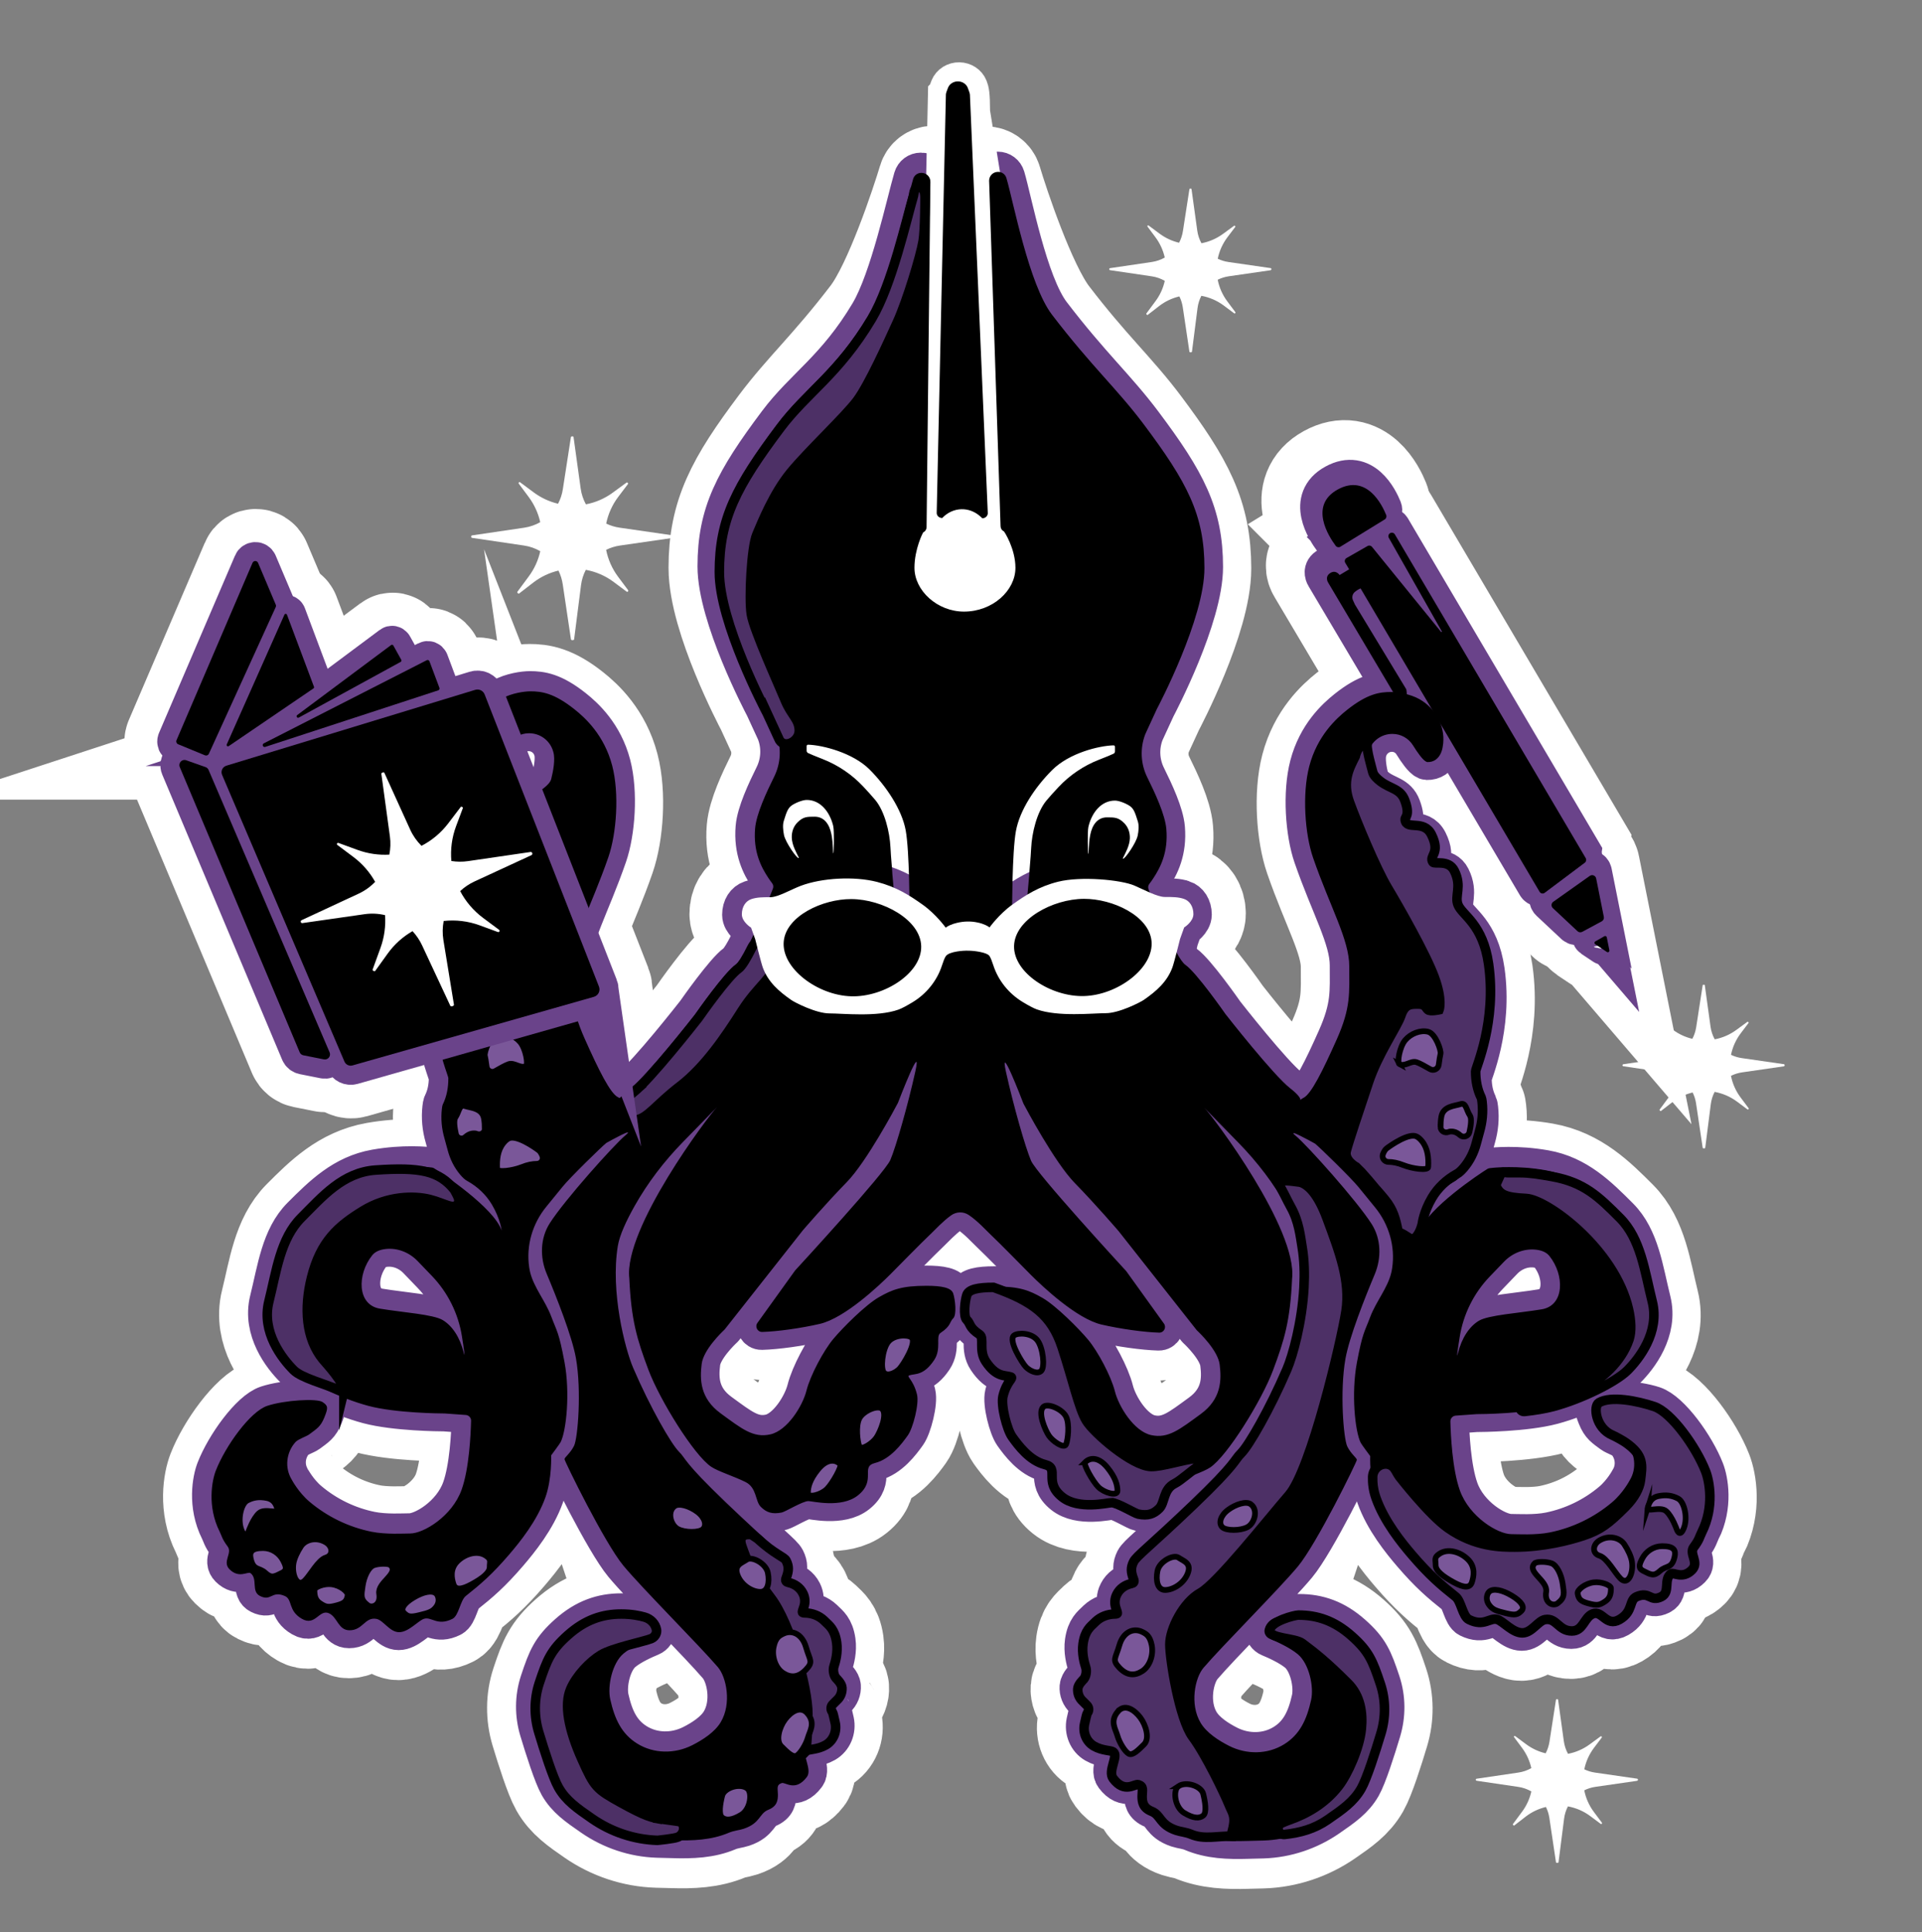 <?xml version="1.0" encoding="UTF-8"?>
<svg xmlns="http://www.w3.org/2000/svg" viewBox="0 0 1008.76 1014">
  <rect x="0" y="0" width="1008.76" height="1014" fill="#808080" stroke="none"/>
  <defs>
    <style>
      .cls-1, .cls-2, .cls-3, .cls-4, .cls-5, .cls-6, .cls-7, .cls-8, .cls-9 {
        stroke-miterlimit: 10;
      }

      .cls-1, .cls-3, .cls-6 {
        fill: none;
      }

      .cls-1, .cls-5, .cls-6, .cls-8 {
        stroke: #fff;
      }

      .cls-1, .cls-8 {
        stroke-width: 55px;
      }

      .cls-10, .cls-11 {
        stroke-width: 0px;
      }

      .cls-2, .cls-3, .cls-5, .cls-9 {
        stroke-width: 20px;
      }

      .cls-2, .cls-3, .cls-9 {
        stroke: #6a438a;
      }

      .cls-2, .cls-11, .cls-5 {
        fill: #fff;
      }

      .cls-4 {
        fill: #7a5799;
        stroke-width: 3px;
      }

      .cls-4, .cls-7 {
        stroke: #000;
      }

      .cls-6 {
        stroke-width: 50px;
      }

      .cls-7 {
        fill: #4d3066;
        stroke-width: 5px;
      }
    </style>
  </defs>
  <g id="Pen">
    <g>
      <path class="cls-1" d="m120.35,391.77l44.47-30.28c.27-.19.38-.53.27-.84l-14.19-37.84c-.22-.6-1.06-.62-1.32-.04l-30.28,68.12c-.29.66.46,1.28,1.05.88Z"/>
      <path class="cls-1" d="m109.91,395.79l35.08-76.98c.18-.4.19-.87.02-1.28l-9.28-21.93c-.54-1.29-2.37-1.29-2.92,0l-39.9,93.1c-.35.81.04,1.75.85,2.09l14.1,5.81c.79.32,1.69-.03,2.05-.81Z"/>
      <path class="cls-1" d="m157.11,376.8l53.47-29.24c.38-.21.52-.69.31-1.07l-4.18-7.52c-.23-.42-.78-.53-1.16-.25l-49.3,36.76c-.78.59-.01,1.79.85,1.32Z"/>
      <path class="cls-1" d="m139.49,392.19l90.79-29.68c.54-.18.83-.77.63-1.31l-5.24-13.97c-.21-.56-.86-.81-1.4-.54l-85.55,43.65c-1.1.56-.41,2.23.77,1.85Z"/>
      <path class="cls-1" d="m109.74,404.26c-.3-.69-.87-1.22-1.57-1.47l-10.17-3.59c-2.2-.78-4.27,1.42-3.37,3.57l62.93,149.69c.35.82,1.08,1.42,1.95,1.59l10.77,2.14c2.12.42,3.84-1.71,2.99-3.69l-63.53-148.24Z"/>
      <path class="cls-1" d="m314.64,517.98l-60-153.34c-.77-1.96-2.91-3.01-4.93-2.41l-130.61,39.81c-2.03.6-3.09,2.84-2.26,4.8l64.22,150.48c.7,1.63,2.49,2.5,4.21,2.03l126.67-35.99c2.32-.64,3.58-3.15,2.7-5.39Z"/>
    </g>
    <path class="cls-1" d="m621.35,471.56c-3-1-6-1-10-1s-11.05-3.88-16-6c-7-3-28-5-40-2-10.13,2.53-17,7-24,12s-12,12-12,12c0,0-1-1-4-2-.68-.23-1.47-.43-2.28-.6-3.59-.77-7.31-.66-10.88.21-.69.17-1.33.34-1.83.51-3,1-4,2-4,2,0,0-5-7-12-12s-13.9-9.38-24-12c-12-3.12-29-2.12-40,2-5.04,1.89-12,6-16,6s-7,0-10,1-5,4-5,8,4.85,7,4.85,7l2.15,6s3.14,12.64,4.05,15.06c2.83,7.53,8.34,12.34,14.95,16.94,1.86,1.29,13,7,20,7s25,2,36.21-2c1.8-.64,4.51-2.13,7.36-3.85,7.29-4.4,12.85-11.24,15.47-19.35.67-2.08,1.36-3.88,1.96-4.78.9-1.36,3.42-2.11,5.92-2.52,4.12-.68,8.35-.56,12.43.31,2.06.44,3.99,1.1,4.65,2.09.6.91,1.29,2.71,1.96,4.78,2.62,8.1,8.18,14.94,15.47,19.35,2.85,1.72,5.56,3.21,7.36,3.85,11.21,4,29.21,2,36.21,2s18.14-5.71,20-7c6.61-4.6,12.12-9.4,14.95-16.94.91-2.42,4.05-15.06,4.05-15.06l2.15-6s4.85-3,4.85-7-2-7-5-8Zm-174.67,51.13c-17.66-.52-36.72-14.8-35.33-28.88,1.31-13.28,20.4-22.21,35.47-22.14,16.37.07,36.32,10.78,36.67,24.72.35,14.07-19.38,26.83-36.8,26.31Zm122.35-.12c-17.42.52-37.15-12.24-36.8-26.31.35-13.94,20.3-24.65,36.67-24.72,15.07-.06,34.15,8.86,35.47,22.14,1.39,14.08-17.67,28.36-35.33,28.88Z"/>
    <path class="cls-6" d="m892.77,804.36c6.65-13.3,4-26.88,2-32-5.03-12.87-18-31-27-34s-26-4-29-2-3,3-1,8,4,6,8,9c1.35,1.02,5.82,2.49,7.17,4,4.9,5.46,5.8,13.5,1.97,19.76-.02.04-3.48,6.65-9.31,11.56-9.35,7.89-20.54,13.31-32.53,15.75-7.55,1.54-17.2.92-20.31.92-7,0-22-9-27-23-3.97-11.12-4.79-29.19-4.96-36.14-.04-1.6,1.19-2.94,2.78-3.06l11.07-.79c.07,0,.13,0,.2,0,1.7,0,25.45-.14,39.9-4,15-4,33-13,39-19s17-20,13-36-6-33-17-44-22-22-39-25c-14.84-2.62-26.64-1.43-29.39-1.08-.39.05-.77.18-1.11.38-3.93,2.4-31.5,20.7-35.5,32.7,0,0,.66-6.1,5.09-13.59,3.09-5.22,7.61-9.46,12.91-12.41,1.2-.6,2.49-1.83,3.71-3.26,3.18-3.73,5.38-8.18,6.62-12.92.55-2.12,1.18-4.46,1.68-6.18,1.46-5.02,1.96-10.27,1.37-15.46-.13-1.09-.27-1.94-.42-2.24-2.13-4.28-3-9.07-2.97-13.85,0-.03,0-.06,0-.09,0-1.78,11.13-25.88,6.8-56.2-3-21-13.67-25.5-16-31-2.05-4.86,2.22-9.56-2-18-3-6-10.38-3.26-11.23-4.51-2.28-3.39,4.23-4.49-.77-14.49-4-8-12.99-2.16-13.77-7.59-.01-.07-.02-.14-.03-.21-.21-1.46,2.8-2.2-.2-10.2-2.3-6.15-7.51-5.92-12.74-9.9-1.86-1.41-3.63-3.16-4.07-4.91-1-4-2.21-10.25-1.11-14.13.03-.1.06-.21.09-.31,1.59-5.65,6.73-9.56,12.6-9.56h.11c4.4,0,8.47,2.3,10.79,6.05,2.28,3.69,5.17,7.84,7.07,8.6.13.05.24.13.35.13,7.1.22,8.09-7.71,8.1-7.78.13-.66.23-1.33.3-2.03.92-9.46-4.14-18.48-12.4-23.17-5.16-2.93-11.97-3.8-14.9-3.8-6,0-12.42.85-23.21,9.43-5.64,4.49-15.62,13.61-19.79,29.57-3.8,14.55-2.29,35.6,2,48,9,26,19,43,19,57s.89,21.55-6.55,38.28c-7.45,16.72-13.45,28.72-17.45,30.72s2,2-7-5c-8.84-6.88-33.11-37.87-33.98-38.97l-.04-.06c-.62-.89-15.11-21.64-20.98-25.76-5.08-3.57-16.1-31.27-19.35-39.65-.38-.98-.21-2.08.45-2.9.47-.58,1.08-1.44,1.9-2.66,4-6,8-14,7-26-.64-7.66-5.95-18.99-10.02-27.22-3.47-7.02-3.87-15.16-1.1-22.48l.1-.25,5.98-12.99.06-.12c.97-1.83,24.97-47.49,24.97-73.94,0-28-9-45-31.92-75.57-13.91-18.55-27.42-30.41-48.08-57.43-12.16-15.9-26.3-58.5-29.95-70.8-.57-1.9-2.31-3.2-4.29-3.2h-.1c-2.58,0-4.66,2.08-4.66,4.64l4,173.29c0,1.17.66,2.25,1.72,2.74,3.11,1.43,9.44,6.07,10.28,20.34.16,2.76-2.07,10.24-5.19,13.71-9.51,10.57-25.86,11.37-36.54,1.98-4.67-4.11-8.32-12.51-8.11-16.05.85-14.27,7.17-18.91,10.28-20.34,1.06-.49,1.72-1.57,1.72-2.74l4-173.29c0-2.56-2.08-4.64-4.66-4.64h-.1c-1.98,0-3.73,1.3-4.29,3.2-3.66,12.3-17.8,54.91-29.95,70.8-20.66,27.02-34.17,38.87-48.08,57.43-22.92,30.57-31.92,47.57-31.92,75.57,0,26.46,24,72.12,24.97,73.94l.06.12,5.98,12.99.1.25c2.78,7.32,2.37,15.46-1.1,22.48-4.07,8.23-9.38,19.56-10.02,27.22-1,12,3,20,7,26,.81,1.22,1.43,2.07,1.9,2.66.66.82.83,1.92.45,2.9-3.25,8.38-14.27,36.08-19.35,39.65-5.87,4.12-20.37,24.88-20.98,25.76l-.04.06c-.82,1.04-25.13,32.09-33.98,38.97-9,7-3,7-7,5s-10-14-17.45-30.72c-7.45-16.72-6.55-24.28-6.55-38.28s10-31,19-57c4.29-12.4,5.8-33.45,2-48-4.17-15.96-14.14-25.09-19.79-29.57-10.79-8.57-17.21-9.43-23.21-9.43-2.93,0-9.73.87-14.9,3.8-8.26,4.69-13.32,13.72-12.4,23.17.07.69.17,1.37.3,2.03.02.08,1,8,8.1,7.78.11,0,.23-.08.35-.13,1.9-.76,4.79-4.91,7.07-8.6,2.31-3.75,6.38-6.05,10.79-6.05h.11c5.87,0,11.02,3.91,12.6,9.56.03.11.06.21.09.31,1.11,3.87-.11,10.13-1.11,14.13-.44,1.75-2.21,3.49-4.07,4.91-5.22,3.98-10.43,3.75-12.74,9.9-3,8,.01,8.74-.2,10.2-.01.07-.02.14-.03.21-.78,5.43-9.77-.41-13.77,7.59-5,10,1.51,11.1-.77,14.49-.84,1.26-8.23-1.49-11.23,4.51-4.22,8.44.05,13.14-2,18-2.33,5.5-13,10-16,31-4.33,30.32,6.8,54.41,6.8,56.2,0,.03,0,.06,0,.09.03,4.78-.83,9.57-2.97,13.85-.15.3-.29,1.15-.42,2.24-.6,5.19-.09,10.45,1.37,15.46.5,1.72,1.13,4.06,1.68,6.18,1.24,4.74,3.44,9.19,6.62,12.92,1.22,1.43,2.51,2.66,3.71,3.26,5.31,2.95,9.82,7.18,12.91,12.41,4.43,7.49,5.09,13.59,5.09,13.59-4-12-31.57-30.3-35.5-32.7-.34-.21-.71-.34-1.11-.38-2.75-.34-14.55-1.54-29.39,1.08-17,3-28,14-39,25s-13,28-17,44,7,30,13,36,24,15,39,19c14.46,3.86,38.21,3.99,39.9,4,.07,0,.13,0,.2,0l11.07.79c1.6.11,2.82,1.46,2.78,3.06-.17,6.96-.98,25.02-4.96,36.14-5,14-20,23-27,23-3.11,0-12.77.62-20.31-.92-11.99-2.44-23.18-7.86-32.53-15.75-5.83-4.92-9.28-11.53-9.31-11.56-3.83-6.26-2.93-14.3,1.97-19.76,1.35-1.51,5.82-2.98,7.17-4,4-3,6-4,8-9s2-6-1-8-20-1-29,2-21.97,21.13-27,34c-2,5.12-4.65,18.7,2,32,1.19,2.38,1.2,3.8,4.2,7.8,2.67,3.55-3,8,1,12,5,5,9.64.98,11,2,4,3,.18,9.59,5,12,6,3,6-3,13,0,4.2,1.8,1.58,7.76,9,12,7,4,9-5,14-3,4.64,1.86,4.92,9,11,9,7,0,8-7,14-6,3.73.62,7,7,12,7s10-6,13-7c4.02-1.34,7,4,15,0,3.35-1.67,4.07-9.67,7-12,7.73-6.14,13.8-11.3,22.8-21.8,5.61-6.54,14.62-17.66,19-30,3.49-9.85,3-22,3-22,0,0,4.49-5.99,5-7,3-6,5-26,2-42s-4-16-7-24-9-15-11-23c-.2-.81-.37-1.71-.52-2.68-1.7-11.39,1.7-22.96,9-31.87,3.53-4.31,7.04-8.61,8.52-10.45,3.8-4.75,20.91-21.4,22.84-22.88.11-.08.21-.15.33-.22,1.72-.96,15.45-8.59,9.83-3.9-6,5-32,34-39.76,46.21-4.99,7.85-5.21,17.83-1.61,26.4,5.12,12.2,13.35,32.89,15.38,44.39,3,17,1,42-1,46s-5,6-5,7,21,44,31,56,40,42,49.5,53.15c4.48,5.26,7.31,19.09,1.5,28.85-3.08,5.18-9.32,9.27-15.02,12.14-9.16,4.61-20.14,4.52-28.85-.89-8.14-5.06-11.81-12.81-14.13-23.25-1.53-6.87,1-19,7-24,4.24-3.54,11.07-6.6,14.65-8.07,1.74-.72,2.94-2.43,2.84-4.31,0-.12-.02-.23-.04-.33-.56-3.22-3.06-5.75-6.2-6.65-2.75-.79-6.94-1.64-12.25-1.64-10,0-19,3-28,11s-11,13-15,25c-.04.11-.07.22-.11.33-2.73,8.33-2.77,17.3-.24,25.7,2.87,9.52,7.43,23.85,10.35,28.97,4,7,9.77,10.95,17.62,16.38,10.11,7,22.03,11,34.32,11.4.08,0,7.98.21,8.06.21,10.11.3,20,0,29.3-3.95,2.61-1.11,5.45-1.3,7.7-2.05,9-3,8-8,13-10,4.64-1.86,5-5,5-8s-1-5,2-6c1.9-.63,7.2,4.8,13.2-3.2,3-4-3-12,0-14,1.33-.88,5.73-.56,10.07-3.04,4.02-2.31,5.93-7.09,4.96-11.63-.62-2.87-1.22-5.41-1.5-5.77-.98-1.26-.81-3.04.38-4.1.01-.01,2.02-2.02,2.03-2.03,1.86-1.65,2.82-4.09,2.64-6.57-.17-2.31-2.91-4.78-3.13-5.05-.02-.02-.03-.04-.05-.06-1.21-1.5-1.61-4.33-1-6.16.82-2.47,2.12-7.43,1.41-12.39-1-7-4-9-6-11-.21-.21-.44-.44-.69-.67-2.68-2.52-6.24-3.83-9.92-3.89-.81-.01-1.39-.13-1.39-.44,0-.42.35-1.53.76-2.69.82-2.34.67-4.9-.44-7.12-.02-.04-.04-.09-.07-.13-1.5-3-4.39-4.95-7.68-5.63-1.01-.21-1.65-.83-1.1-2.26,1.48-3.83,1.52-6.17,0-9.19-1.52-3.02-8.48-7.98-31.48-29.98s-21-23-25-27-15-23-24-44c-4.24-9.9-12-40-8-64,.94-5.63,4.44-13.13,8.7-20.72,6.91-12.29,15.51-23.55,25.36-33.64l18.05-18.49c-4.65,4.64-49.11,63.85-46.11,89.85,1,22,4,32,10,48s24,45,33,51c3.72,2.48,12,5,18,8s5,10,8,13,6,4,11,3c1.93-.39,11-6,14-6,2.05,0,17.35,3.92,26-3,10-8,1-15,9-17s14-10,17.23-14.56c2.68-3.78,6-16.49,4.77-21.44-2-8-5.82-9.39-4-10,3-1,7.45.32,13-8,4-6,.63-12.46,3.34-14.25,5.66-3.75,4.66-5.75,6.66-7.66,2-1.91,1-10.09,0-13.09s-6-4-14-4c-13,0-18,2-25,6s-19,16-24,22-12,19-14,27-10,21-19,23-15-3-26-11-11-18-10-26c.93-7.43,10.49-16.59,11.84-17.85l.3-.33,40.86-51.82s12-14,23.03-25.28c10.62-10.86,25.81-39.52,26.91-41.6l.11-.24c.85-2.21,12.82-33.26,9.08-16.37-3.87,17.51-10.13,39.49-13.13,46.49-2.91,6.8-47.29,55.06-49.88,57.87l-.22.28-19.65,27.34c-1.45,2.01.03,4.81,2.51,4.75,7.91-.22,20.26-1.93,30.25-4.24,13-3,31-20,37-26,5.12-5.12,14.94-15.26,22-22,1.28-1.16,5.49-5.82,9.93-8.98,2.76-1.96,6.4-2.05,9.22-.17,4.71,3.14,9.34,8.28,10.69,9.51,7.06,6.74,16.88,16.88,22,22,6,6,24,23,37,26,9.99,2.31,22.34,4.02,30.25,4.24,2.48.07,3.96-2.73,2.51-4.75l-19.65-27.34-.22-.28c-2.59-2.81-46.97-51.08-49.88-57.87-3-7-9.26-28.98-13.13-46.49-3.73-16.89,8.23,14.15,9.08,16.37l.11.24c1.1,2.08,16.29,30.74,26.91,41.6,11.03,11.28,23.03,25.28,23.03,25.28l40.86,51.82.3.33c1.35,1.26,10.91,10.42,11.84,17.85,1,8,1,18-10,26s-17,13-26,11-17-15-19-23-9-21-14-27-17-18-24-22-12-6-25-6c-8,0-13,1-14,4s-2,11.17,0,13.09c2,1.91,1,3.91,6.66,7.66,2.71,1.79-.66,8.25,3.34,14.25,5.55,8.32,10,7,13,8,1.82.61-2,2-4,10-1.24,4.95,2.08,17.66,4.77,21.44,3.23,4.56,9.23,12.56,17.23,14.56s-1,9,9,17c8.65,6.92,23.95,3,26,3,3,0,12.07,5.61,14,6,5,1,8,0,11-3s2-10,8-13,14.28-5.52,18-8c9-6,27-35,33-51s9-26,10-48c3-26-41.47-85.21-46.11-89.85l18.05,18.49c9.85,10.09,18.45,21.34,25.36,33.64,4.27,7.59,7.76,15.09,8.7,20.72,4,24-3.76,54.1-8,64-9,21-20,40-24,44s-2,5-25,27-29.96,26.96-31.48,29.98c-1.52,3.02-1.48,5.36,0,9.19.56,1.44-.08,2.05-1.1,2.26-3.29.68-6.17,2.62-7.68,5.63-.02.04-.04.09-.07.13-1.1,2.22-1.26,4.78-.44,7.12.41,1.16.76,2.27.76,2.69,0,.31-.59.43-1.39.44-3.68.06-7.24,1.37-9.92,3.89-.24.23-.48.45-.69.67-2,2-5,4-6,11-.71,4.96.59,9.92,1.41,12.39.61,1.83.21,4.66-1,6.16-.02.02-.03.04-.05.06-.22.27-2.96,2.74-3.13,5.05-.18,2.48.78,4.92,2.64,6.57.01.01,2.02,2.02,2.03,2.03,1.19,1.06,1.36,2.84.38,4.1-.28.36-.88,2.9-1.5,5.77-.98,4.53.93,9.32,4.96,11.63,4.33,2.48,8.74,2.15,10.07,3.04,3,2-3,10,0,14,6,8,11.3,2.56,13.2,3.2,3,1,2,3,2,6s.36,6.14,5,8c5,2,4,7,13,10,2.25.75,5.1.94,7.7,2.05,9.3,3.95,19.18,4.25,29.3,3.95.08,0,7.98-.21,8.06-.21,12.29-.4,24.2-4.4,34.32-11.4,7.85-5.43,13.62-9.38,17.62-16.38,2.93-5.12,7.49-19.44,10.35-28.97,2.53-8.4,2.49-17.37-.24-25.7-.04-.11-.07-.22-.11-.33-4-12-6-17-15-25s-18-11-28-11c-5.31,0-9.49.85-12.25,1.64-3.14.9-5.65,3.43-6.2,6.65-.02.1-.03.21-.04.33-.1,1.88,1.1,3.59,2.84,4.31,3.57,1.47,10.4,4.54,14.65,8.07,6,5,8.53,17.13,7,24-2.32,10.45-5.99,18.2-14.13,23.25-8.71,5.41-19.69,5.5-28.85.89-5.7-2.87-11.93-6.96-15.02-12.14-5.81-9.76-2.98-23.59,1.5-28.85,9.5-11.15,39.5-41.15,49.5-53.15s31-55,31-56-3-3-5-7-4-29-1-46c2.03-11.5,10.26-32.19,15.38-44.39,3.6-8.57,3.38-18.56-1.61-26.4-7.76-12.21-33.76-41.21-39.76-46.21-5.63-4.69,8.11,2.94,9.83,3.9.12.07.22.13.33.22,1.93,1.48,19.05,18.13,22.84,22.88,1.48,1.85,4.99,6.14,8.52,10.45,7.3,8.91,10.7,20.48,9,31.87-.14.96-.31,1.86-.52,2.68-2,8-8,15-11,23s-4,8-7,24-1,36,2,42c.51,1.01,5,7,5,7,0,0-.49,12.15,3,22,4.38,12.34,13.39,23.46,19,30,9,10.5,15.07,15.66,22.8,21.8,2.93,2.33,3.65,10.33,7,12,8,4,10.98-1.34,15,0,3,1,8,7,13,7s8.27-6.38,12-7c6-1,7,6,14,6,6.08,0,6.36-7.14,11-9,5-2,7,7,14,3,7.42-4.24,4.8-10.2,9-12,7-3,7,3,13,0,4.82-2.41,1-9,5-12,1.36-1.02,6,3,11-2,4-4-1.67-8.45,1-12,3-4,3.01-5.43,4.2-7.8Zm-127.07-102.52c1.9-11.93,7.41-23,15.79-31.71l7.45-7.75c4.33-4.51,10.48-7,16.69-6.34,2.8.3,5.46,1.22,7.14,3.31,8,10,8,26-4,28s-28,3-33,6-9,9-11,17c-.91,3.65-.16-1.66.93-8.52Zm-522.77,8.16c-2-8-6-14-11-17s-21-4-33-6-12-18-4-28c1.67-2.09,4.33-3.01,7.14-3.31,6.22-.66,12.36,1.83,16.69,6.34l7.45,7.75c8.38,8.71,13.89,19.78,15.79,31.71,1.09,6.85,1.85,12.17.93,8.52Zm194-262c-.29.3,0-5-1-10-1.06-5.28-3.8-9.2-8.8-9.2-4,0-6,0-9,3-2,2-3.1,4.78-3,8,.13,3.89,2.34,7.68,3.27,9.65.17.37.58.85.33,1.03-.79.52-6.93-8.23-7.69-12.07-.5-2.55-.75-5.34-.1-7.4,1.33-4.23,2.03-6.55,4-8,1.82-1.34,5.74-2.99,8-3,7.19-.03,12.01,6.2,13.81,13.16.07.28.14.56.19.84.5,2.5.29,13.7,0,14Zm32,22l-1-11c-.07-2.48-.75-8.68-1-14-.38-8.03-3-19-8-25-1.78-2.13-4.07-4.65-6.36-7.09-5.91-6.29-13.16-11.19-21.2-14.34-3.55-1.39-6.77-2.69-7.72-3.19-.45-.24-.72-.7-.72-1.21v-2.42c0-.41.33-.75.75-.74,7.65.2,23.55,4.29,32.25,12.99s17,21,19,32,2,41.6,2,41.3-8-7.3-8-7.3Zm86.2-56.74c-2.29,2.44-4.59,4.96-6.36,7.09-5,6-7.62,16.97-8,25-.25,5.32-.93,11.52-1,14l-1,11s-8,7-8,7.3,0-30.3,2-41.3,10-23,19-32,24.6-12.79,32.25-12.99c.41-.01.75.33.75.74v2.42c0,.51-.28.97-.72,1.21-.94.5-4.17,1.8-7.72,3.19-8.04,3.15-15.29,8.04-21.2,14.34Zm41.54,25.5c-.76,3.84-6.9,12.6-7.69,12.07-.26-.17.15-.66.33-1.03.92-1.97,3.14-5.76,3.27-9.65.1-3.22-1-6-3-8-3-3-5-3-9-3-5,0-7.75,3.92-8.8,9.2-1,5-.71,10.3-1,10s-.5-11.5,0-14c.06-.28.12-.56.19-.84,1.79-6.96,6.62-13.18,13.81-13.16,2.26,0,6.18,1.66,8,3,1.97,1.45,2.67,3.77,4,8,.65,2.07.41,4.86-.1,7.4Z"/>
    <g>
      <path class="cls-8" d="m837.23,474.67l-4.04-20.21c-.3-1.52-2.07-2.22-3.34-1.33l-19.17,13.58c-1.11.78-1.22,2.38-.23,3.31l12.96,12.15c.67.63,1.67.76,2.48.32l10.25-5.52c.83-.45,1.27-1.38,1.08-2.31Z"/>
      <path class="cls-8" d="m840.14,492.22l-1.37-6.84c-.11-.57-.75-.86-1.25-.57l-4.79,2.73c-.55.31-.57,1.09-.05,1.44l6.15,4.1c.63.42,1.45-.13,1.3-.87Z"/>
      <path class="cls-8" d="m698.98,280.34l23.25-14.3c.79-.48,1.1-1.46.76-2.32-2.1-5.23-10.17-21.77-25.44-13.38-15.24,8.38-4.67,24.72-1.07,29.53.59.79,1.67,1,2.51.48Z"/>
      <path class="cls-8" d="m827.71,443.82l-100.18-169.91c-.54-.91-1.73-1.18-2.6-.58-.79.53-1.03,1.58-.56,2.41l27.81,49.09c.14.25-.2.48-.38.26l-36.28-44.65c-.56-.69-1.55-.88-2.32-.43l-11.04,6.31c-.89.51-1.19,1.65-.66,2.52l2.04,3.4-5,3s-2-3-5-1-1,5-1,5l35,59s3,4,5,3,1-6,1-6l-27-44.57-1.01-2.24c-.68-1.51-.25-3.28,1.02-4.34,1.55-1.29,2.99-1.84,2.99-1.84l93.96,159.24c.55.94,1.8,1.19,2.67.53l21.06-15.8c.74-.56.95-1.59.48-2.39Z"/>
    </g>
  </g>
  <g id="Layer_13" data-name="Layer 13">
    <g>
      <path class="cls-9" d="m840.08,478.01l-4.04-20.21c-.3-1.52-2.07-2.22-3.34-1.33l-19.17,13.58c-1.11.78-1.22,2.38-.23,3.31l12.96,12.15c.67.63,1.67.76,2.48.32l10.25-5.52c.83-.45,1.27-1.38,1.08-2.31Z"/>
      <path class="cls-9" d="m842.99,495.55l-1.37-6.84c-.11-.57-.75-.86-1.25-.57l-4.79,2.73c-.55.31-.57,1.09-.05,1.44l6.15,4.1c.63.42,1.45-.13,1.3-.87Z"/>
      <path class="cls-9" d="m701.83,283.68l23.25-14.3c.79-.48,1.1-1.46.76-2.32-2.1-5.23-10.17-21.77-25.44-13.38-15.24,8.38-4.67,24.72-1.07,29.53.59.79,1.67,1,2.51.48Z"/>
      <path class="cls-9" d="m830.57,447.16l-100.18-169.91c-.54-.91-1.73-1.18-2.6-.58-.79.53-1.03,1.58-.56,2.41l27.81,49.09c.14.25-.2.48-.38.26l-36.28-44.65c-.56-.69-1.55-.88-2.32-.43l-11.04,6.31c-.89.51-1.19,1.65-.66,2.52l2.04,3.4-5,3s-2-3-5-1-1,5-1,5l35,59s3,4,5,3,1-6,1-6l-27-44.57-1.01-2.24c-.68-1.51-.25-3.28,1.02-4.34,1.55-1.29,2.99-1.84,2.99-1.84l93.96,159.24c.55.94,1.8,1.19,2.67.53l21.06-15.8c.74-.56.95-1.59.48-2.39Z"/>
    </g>
  </g>
  <g id="Octopus">
    <path class="cls-3" d="m892.96,803.6c6.65-13.3,4-26.88,2-32-5.03-12.87-18-31-27-34s-26-4-29-2-3,3-1,8,4,6,8,9c1.35,1.02,5.82,2.49,7.17,4,4.9,5.46,5.8,13.5,1.97,19.76-.02.04-3.48,6.65-9.31,11.56-9.35,7.89-20.54,13.31-32.53,15.75-7.55,1.54-17.2.92-20.31.92-7,0-22-9-27-23-3.97-11.12-4.79-29.19-4.96-36.14-.04-1.6,1.19-2.94,2.78-3.06l11.07-.79c.07,0,.13,0,.2,0,1.7,0,25.45-.14,39.9-4,15-4,33-13,39-19s17-20,13-36-6-33-17-44-22-22-39-25c-14.84-2.62-26.64-1.43-29.39-1.08-.39.05-.77.18-1.11.38-3.93,2.4-31.5,20.7-35.5,32.7,0,0,.66-6.1,5.09-13.59,3.09-5.22,7.61-9.46,12.91-12.41,1.2-.6,2.49-1.83,3.71-3.26,3.18-3.73,5.38-8.18,6.62-12.92.55-2.12,1.18-4.46,1.68-6.18,1.46-5.02,1.96-10.27,1.37-15.46-.13-1.09-.27-1.94-.42-2.24-2.13-4.28-3-9.07-2.97-13.85,0-.03,0-.06,0-.09,0-1.78,11.13-25.88,6.8-56.2-3-21-13.67-25.5-16-31-2.05-4.86,2.22-9.56-2-18-3-6-10.38-3.26-11.23-4.51-2.28-3.39,4.23-4.49-.77-14.49-4-8-12.99-2.16-13.77-7.59-.01-.07-.02-.14-.03-.21-.21-1.46,2.8-2.2-.2-10.2-2.3-6.15-7.51-5.92-12.74-9.9-1.86-1.41-3.63-3.16-4.07-4.91-1-4-2.21-10.25-1.11-14.13.03-.1.06-.21.09-.31,1.59-5.65,6.73-9.56,12.6-9.56h.11c4.4,0,8.47,2.3,10.79,6.05,2.28,3.69,5.17,7.84,7.07,8.6.13.05.24.13.35.13,7.1.22,8.09-7.71,8.1-7.78.13-.66.23-1.33.3-2.03.92-9.46-4.14-18.48-12.4-23.17-5.16-2.93-11.97-3.8-14.9-3.8-6,0-12.42.85-23.21,9.43-5.64,4.49-15.62,13.61-19.79,29.57-3.8,14.55-2.29,35.6,2,48,9,26,19,43,19,57s.89,21.55-6.55,38.28c-7.45,16.72-13.45,28.72-17.45,30.72s2,2-7-5c-8.84-6.88-33.12-37.88-33.98-38.97l-.04-.06c-.62-.89-15.11-21.64-20.98-25.76-5.08-3.57-16.1-31.27-19.35-39.65-.38-.98-.21-2.08.45-2.9.47-.58,1.08-1.44,1.9-2.66,4-6,8-14,7-26-.64-7.66-5.95-18.99-10.02-27.22-3.47-7.02-3.87-15.16-1.1-22.48l.1-.25,5.98-12.99.06-.12c.97-1.83,24.97-47.49,24.97-73.94,0-28-9-45-31.92-75.57-13.91-18.55-27.42-30.41-48.08-57.43-12.15-15.89-20.29-59.45-23.95-71.78-.57-1.91-2.31-3.22-4.3-3.22h-.1c-2.58,0-4.66,2.08-4.66,4.64l6,181.29c0,1.17.66,2.25,1.72,2.74.27.13,6.09,9.17,6.09,19.14,0,12-12,23-27,23-14,0-26-11-26-23,0-9.8,4.43-18.53,4.64-18.62,1.06-.49,1.72-1.57,1.72-2.74l2-181.29c0-2.56-2.08-4.64-4.66-4.64h-.1c-1.99,0-3.73,1.3-4.29,3.21-3.66,12.31-12.3,53.08-22.94,70.92-17.42,29.21-34.17,38.87-48.08,57.43-22.92,30.57-31.92,47.57-31.92,75.57,0,26.46,24,72.12,24.97,73.94l.06.12,5.98,12.99.1.25c2.78,7.32,2.37,15.46-1.1,22.48-4.07,8.23-9.38,19.56-10.02,27.22-1,12,3,20,7,26,.81,1.22,1.43,2.07,1.9,2.66.66.82.83,1.92.45,2.9-3.25,8.38-14.27,36.08-19.35,39.65-5.87,4.13-20.38,24.9-20.98,25.76l-.04.05c-.76.98-25.12,32.09-33.98,38.98-9,7-3,7-7,5s-10-14-17.45-30.72c-7.45-16.72-6.55-24.28-6.55-38.28s10-31,19-57c4.29-12.4,5.8-33.45,2-48-4.17-15.96-14.14-25.09-19.79-29.57-10.79-8.57-17.21-9.43-23.21-9.43-2.93,0-9.73.87-14.9,3.8-8.26,4.69-13.32,13.72-12.4,23.17.07.69.17,1.37.3,2.03.02.08,1,8,8.1,7.78.11,0,.23-.08.35-.13,1.9-.76,4.79-4.91,7.07-8.6,2.31-3.75,6.38-6.05,10.79-6.05h.11c5.87,0,11.02,3.91,12.6,9.56.03.11.06.21.09.31,1.11,3.87-.11,10.13-1.11,14.13-.44,1.75-2.21,3.49-4.07,4.91-5.22,3.98-10.43,3.75-12.74,9.9-3,8,.01,8.74-.2,10.2-.01.07-.02.14-.03.21-.78,5.43-9.77-.41-13.77,7.59-5,10,1.51,11.1-.77,14.49-.84,1.26-8.23-1.49-11.23,4.51-4.22,8.44.05,13.14-2,18-2.33,5.5-13,10-16,31-4.33,30.32,6.8,54.41,6.8,56.2,0,.03,0,.06,0,.09.03,4.78-.83,9.57-2.97,13.85-.15.3-.29,1.15-.42,2.24-.6,5.19-.09,10.45,1.37,15.46.5,1.72,1.13,4.06,1.68,6.18,1.24,4.74,3.44,9.19,6.62,12.92,1.22,1.43,2.51,2.66,3.71,3.26,5.31,2.95,9.82,7.18,12.91,12.41,4.43,7.49,5.09,13.59,5.09,13.59-4-12-31.57-30.3-35.5-32.7-.34-.21-.71-.34-1.11-.38-2.75-.34-14.55-1.54-29.39,1.08-17,3-28,14-39,25s-13,28-17,44,7,30,13,36,24,15,39,19c14.46,3.86,38.21,3.99,39.9,4,.07,0,.13,0,.2,0l11.07.79c1.6.11,2.82,1.46,2.78,3.06-.17,6.96-.98,25.02-4.96,36.14-5,14-20,23-27,23-3.11,0-12.77.62-20.31-.92-11.99-2.44-23.18-7.86-32.53-15.75-5.83-4.92-9.28-11.53-9.31-11.56-3.83-6.26-2.93-14.3,1.97-19.76,1.35-1.51,5.82-2.98,7.17-4,4-3,6-4,8-9s2-6-1-8-20-1-29,2-21.97,21.13-27,34c-2,5.12-4.65,18.7,2,32,1.19,2.38,1.2,3.8,4.2,7.8,2.67,3.55-3,8,1,12,5,5,9.64.98,11,2,4,3,.18,9.59,5,12,6,3,6-3,13,0,4.2,1.8,1.58,7.76,9,12,7,4,9-5,14-3,4.64,1.86,4.92,9,11,9,7,0,8-7,14-6,3.73.62,7,7,12,7s10-6,13-7c4.02-1.34,7,4,15,0,3.35-1.67,4.07-9.67,7-12,7.73-6.14,13.8-11.3,22.8-21.8,5.61-6.54,14.62-17.66,19-30,3.49-9.85,3-22,3-22,0,0,4.49-5.99,5-7,3-6,5-26,2-42s-4-16-7-24-9-15-11-23c-.2-.81-.37-1.71-.52-2.68-1.7-11.39,1.7-22.96,9-31.87,3.53-4.31,7.04-8.61,8.52-10.45,3.8-4.75,20.91-21.4,22.84-22.88.11-.08.21-.15.33-.22,1.72-.96,15.45-8.59,9.83-3.9-6,5-32,34-39.76,46.21-4.99,7.85-5.21,17.83-1.61,26.4,5.12,12.2,13.35,32.89,15.38,44.39,3,17,1,42-1,46s-5,6-5,7,21,44,31,56,40,42,49.5,53.15c4.48,5.26,7.31,19.09,1.5,28.85-3.08,5.18-9.32,9.27-15.02,12.14-9.16,4.61-20.14,4.52-28.85-.89-8.14-5.06-11.81-12.81-14.13-23.25-1.53-6.87,1-19,7-24,4.24-3.54,11.07-6.6,14.65-8.07,1.74-.72,2.94-2.43,2.84-4.31,0-.12-.02-.23-.04-.33-.56-3.22-3.06-5.75-6.2-6.65-2.75-.79-6.94-1.64-12.25-1.64-10,0-19,3-28,11s-11,13-15,25c-.04.11-.07.22-.11.33-2.73,8.33-2.77,17.3-.24,25.7,2.87,9.52,7.43,23.85,10.35,28.97,4,7,9.77,10.95,17.62,16.38,10.11,7,22.03,11,34.32,11.4.08,0,7.98.21,8.06.21,10.11.3,20,0,29.3-3.95,2.61-1.11,5.45-1.3,7.7-2.05,9-3,8-8,13-10,4.64-1.86,5-5,5-8s-1-5,2-6c1.9-.63,7.2,4.8,13.2-3.2,3-4-3-12,0-14,1.33-.88,5.73-.56,10.07-3.04,4.02-2.31,5.93-7.09,4.96-11.63-.62-2.87-1.22-5.41-1.5-5.77-.98-1.26-.81-3.04.38-4.1.01-.01,2.02-2.02,2.03-2.03,1.86-1.65,2.82-4.09,2.64-6.57-.17-2.31-2.91-4.78-3.13-5.05-.02-.02-.03-.04-.05-.06-1.21-1.5-1.61-4.33-1-6.16.82-2.47,2.12-7.43,1.41-12.39-1-7-4-9-6-11-.21-.21-.44-.44-.69-.67-2.68-2.52-6.24-3.83-9.92-3.89-.81-.01-1.39-.13-1.39-.44,0-.42.35-1.53.76-2.69.82-2.34.67-4.9-.44-7.12-.02-.04-.04-.09-.07-.13-1.5-3-4.39-4.95-7.68-5.63-1.01-.21-1.65-.83-1.1-2.26,1.48-3.83,1.52-6.17,0-9.19-1.52-3.02-8.48-7.98-31.48-29.98s-21-23-25-27-15-23-24-44c-4.24-9.9-12-40-8-64,.94-5.63,4.44-13.13,8.7-20.72,6.91-12.29,15.51-23.55,25.36-33.64l18.05-18.49c-4.65,4.64-49.11,63.85-46.11,89.85,1,22,4,32,10,48s24,45,33,51c3.72,2.48,12,5,18,8s5,10,8,13,6,4,11,3c1.93-.39,11-6,14-6,2.05,0,17.35,3.92,26-3,10-8,1-15,9-17s14-10,17.23-14.56c2.68-3.78,6-16.49,4.77-21.44-2-8-5.82-9.39-4-10,3-1,7.45.32,13-8,4-6,.63-12.46,3.34-14.25,5.66-3.75,4.66-5.75,6.66-7.66,2-1.91,1-10.09,0-13.09s-6-4-14-4c-13,0-18,2-25,6s-19,16-24,22-12,19-14,27-10,21-19,23-15-3-26-11-11-18-10-26c.93-7.43,10.49-16.59,11.84-17.85l.3-.33,40.86-51.82s12-14,23.03-25.28c10.63-10.87,25.82-39.54,26.91-41.61l.11-.24c.84-2.2,12.82-33.27,9.08-16.37-3.87,17.51-10.13,39.49-13.13,46.49-2.91,6.8-47.29,55.06-49.88,57.87l-.22.28-19.65,27.34c-1.45,2.01.03,4.81,2.51,4.75,7.91-.22,20.26-1.93,30.25-4.24,13-3,31-20,37-26,5.12-5.12,14.94-15.26,22-22,1.28-1.16,5.49-5.82,9.93-8.98,2.76-1.96,6.4-2.05,9.22-.17,4.71,3.14,9.34,8.28,10.69,9.51,7.06,6.74,16.88,16.88,22,22,6,6,24,23,37,26,9.99,2.31,22.34,4.02,30.25,4.24,2.48.07,3.96-2.73,2.51-4.75l-19.65-27.34-.22-.28c-2.59-2.81-46.97-51.08-49.88-57.87-3-7-9.26-28.98-13.13-46.49-3.73-16.9,8.24,14.17,9.08,16.37l.11.24c1.09,2.07,16.29,30.74,26.91,41.61,11.03,11.28,23.03,25.28,23.03,25.28l40.86,51.82.3.33c1.35,1.26,10.91,10.42,11.84,17.85,1,8,1,18-10,26s-17,13-26,11-17-15-19-23-9-21-14-27-17-18-24-22-12-6-25-6c-8,0-13,1-14,4s-2,11.17,0,13.09c2,1.91,1,3.91,6.66,7.66,2.71,1.79-.66,8.25,3.34,14.25,5.55,8.32,10,7,13,8,1.82.61-2,2-4,10-1.24,4.95,2.08,17.66,4.77,21.44,3.23,4.56,9.23,12.56,17.23,14.56s-1,9,9,17c8.65,6.92,23.95,3,26,3,3,0,12.07,5.61,14,6,5,1,8,0,11-3s2-10,8-13,14.28-5.52,18-8c9-6,27-35,33-51s9-26,10-48c3-26-41.47-85.21-46.11-89.85l18.05,18.49c9.85,10.09,18.45,21.34,25.36,33.64,4.27,7.59,7.76,15.09,8.7,20.72,4,24-3.76,54.1-8,64-9,21-20,40-24,44s-2,5-25,27-29.96,26.96-31.48,29.98c-1.52,3.02-1.48,5.36,0,9.19.56,1.44-.08,2.05-1.1,2.26-3.29.68-6.17,2.62-7.68,5.63-.02.04-.04.09-.07.13-1.1,2.22-1.26,4.78-.44,7.12.41,1.16.76,2.27.76,2.69,0,.31-.59.43-1.39.44-3.68.06-7.24,1.37-9.92,3.89-.24.23-.48.45-.69.67-2,2-5,4-6,11-.71,4.96.59,9.92,1.41,12.39.61,1.83.21,4.66-1,6.16-.02.02-.03.04-.05.06-.22.27-2.96,2.74-3.13,5.05-.18,2.48.78,4.92,2.64,6.57.01.01,2.02,2.02,2.03,2.03,1.19,1.06,1.36,2.84.38,4.1-.28.36-.88,2.9-1.5,5.77-.98,4.53.93,9.32,4.96,11.63,4.33,2.48,8.74,2.15,10.07,3.04,3,2-3,10,0,14,6,8,11.3,2.56,13.2,3.2,3,1,2,3,2,6s.36,6.14,5,8c5,2,4,7,13,10,2.25.75,5.1.94,7.7,2.05,9.3,3.95,19.18,4.25,29.3,3.95.08,0,7.98-.21,8.06-.21,12.29-.4,24.2-4.4,34.32-11.4,7.85-5.43,13.62-9.38,17.62-16.38,2.93-5.12,7.49-19.44,10.35-28.97,2.53-8.4,2.49-17.37-.24-25.7-.04-.11-.07-.22-.11-.33-4-12-6-17-15-25s-18-11-28-11c-5.31,0-9.49.85-12.25,1.64-3.14.9-5.65,3.43-6.2,6.65-.02.1-.03.21-.04.33-.1,1.88,1.1,3.59,2.84,4.31,3.57,1.47,10.4,4.54,14.65,8.07,6,5,8.53,17.13,7,24-2.32,10.45-5.99,18.2-14.13,23.25-8.71,5.41-19.69,5.5-28.85.89-5.7-2.87-11.93-6.96-15.02-12.14-5.81-9.76-2.98-23.59,1.5-28.85,9.5-11.15,39.5-41.15,49.5-53.15s31-55,31-56-3-3-5-7-4-29-1-46c2.03-11.5,10.26-32.19,15.38-44.39,3.6-8.57,3.38-18.56-1.61-26.4-7.76-12.21-33.76-41.21-39.76-46.21-5.63-4.69,8.11,2.94,9.83,3.9.12.07.22.13.33.22,1.93,1.48,19.05,18.13,22.84,22.88,1.48,1.85,4.99,6.14,8.52,10.45,7.3,8.91,10.7,20.48,9,31.87-.14.96-.31,1.86-.52,2.68-2,8-8,15-11,23s-4,8-7,24-1,36,2,42c.51,1.01,5,7,5,7,0,0-.49,12.15,3,22,4.38,12.34,13.39,23.46,19,30,9,10.5,15.07,15.66,22.8,21.8,2.93,2.33,3.65,10.33,7,12,8,4,10.98-1.34,15,0,3,1,8,7,13,7s8.27-6.38,12-7c6-1,7,6,14,6,6.08,0,6.36-7.14,11-9,5-2,7,7,14,3,7.42-4.24,4.8-10.2,9-12,7-3,7,3,13,0,4.82-2.41,1-9,5-12,1.36-1.02,6,3,11-2,4-4-1.67-8.45,1-12,3-4,3.01-5.43,4.2-7.8Zm-127.07-102.52c1.9-11.93,7.41-23,15.79-31.71l7.45-7.75c4.33-4.51,10.48-7,16.69-6.34,2.8.3,5.46,1.22,7.14,3.31,8,10,8,26-4,28s-28,3-33,6-9,9-11,17c-.91,3.65-.16-1.66.93-8.52Zm-522.77,8.16c-2-8-6-14-11-17s-21-4-33-6-12-18-4-28c1.67-2.09,4.33-3.01,7.14-3.31,6.22-.66,12.36,1.83,16.69,6.34l7.45,7.75c8.38,8.71,13.89,19.78,15.79,31.71,1.09,6.85,1.85,12.17.93,8.52Zm194-262c-.29.3,0-5-1-10-1.06-5.28-3.8-9.2-8.8-9.2-4,0-6,0-9,3-2,2-3.1,4.78-3,8,.13,3.89,2.34,7.68,3.27,9.65.17.37.58.85.33,1.03-.79.52-6.93-8.23-7.69-12.07-.5-2.55-.75-5.34-.1-7.4,1.33-4.23,2.03-6.55,4-8,1.82-1.34,5.74-2.99,8-3,7.19-.03,12.01,6.2,13.81,13.16.07.28.14.56.19.84.5,2.5.29,13.7,0,14Zm32,22l-1-11c-.07-2.48-.75-8.68-1-14-.38-8.03-3-19-8-25-1.78-2.13-4.07-4.65-6.36-7.09-5.91-6.29-13.16-11.19-21.2-14.34-3.55-1.39-6.77-2.69-7.72-3.19-.45-.24-.72-.7-.72-1.21v-2.42c0-.41.33-.75.75-.74,7.65.2,23.55,4.29,32.25,12.99s17,21,19,32,2,41.6,2,41.3-8-7.3-8-7.3Zm86.2-56.74c-2.29,2.44-4.59,4.96-6.36,7.09-5,6-7.62,16.97-8,25-.25,5.32-.93,11.52-1,14l-1,11s-8,7-8,7.3,0-30.3,2-41.3,10-23,19-32,24.6-12.79,32.25-12.99c.41-.01.75.33.75.74v2.42c0,.51-.28.97-.72,1.21-.94.5-4.17,1.8-7.72,3.19-8.04,3.15-15.29,8.04-21.2,14.34Zm41.54,25.5c-.76,3.84-6.9,12.6-7.69,12.07-.26-.17.15-.66.33-1.03.92-1.97,3.14-5.76,3.27-9.65.1-3.22-1-6-3-8-3-3-5-3-9-3-5,0-7.75,3.92-8.8,9.2-1,5-.71,10.3-1,10s-.5-11.5,0-14c.06-.28.12-.56.19-.84,1.79-6.96,6.62-13.18,13.81-13.16,2.26,0,6.18,1.66,8,3,1.97,1.45,2.67,3.77,4,8,.65,2.07.41,4.86-.1,7.4Z"/>
    <path class="cls-11" d="m434.91,376.73l-17.62,15.4,10.34,19.87,27.96,53.71,23.51,35.93,70.89-4.91,8.2-52.91,22.94-33.7,9.86-16.11s-20.58-28.7-22.79-29.85-133.29,12.58-133.29,12.58Z"/>
    <path class="cls-3" d="m621,472c-3-1-6-1-10-1s-11.05-3.88-16-6c-7-3-28-5-40-2-10.13,2.53-17,7-24,12s-12,12-12,12c0,0-1-1-4-2-.68-.23-1.47-.43-2.28-.6-3.59-.77-7.31-.66-10.88.21-.69.17-1.33.34-1.83.51-3,1-4,2-4,2,0,0-5-7-12-12s-13.9-9.38-24-12c-12-3.12-29-2.12-40,2-5.04,1.89-12,6-16,6s-7,0-10,1-5,4-5,8,4.85,7,4.85,7l2.15,6s3.14,12.64,4.05,15.06c2.83,7.53,8.34,12.34,14.95,16.94,1.86,1.29,13,7,20,7s25,2,36.21-2c1.8-.64,4.51-2.13,7.36-3.85,7.29-4.4,12.85-11.24,15.47-19.35.67-2.08,1.36-3.88,1.96-4.78.9-1.36,3.42-2.11,5.92-2.52,4.12-.68,8.35-.56,12.43.31,2.06.44,3.99,1.1,4.65,2.09.6.91,1.29,2.71,1.96,4.78,2.62,8.1,8.18,14.94,15.47,19.35,2.85,1.72,5.56,3.21,7.36,3.85,11.21,4,29.21,2,36.21,2s18.14-5.71,20-7c6.61-4.6,12.12-9.4,14.95-16.94.91-2.42,4.05-15.06,4.05-15.06l2.15-6s4.85-3,4.85-7-2-7-5-8Zm-174.67,51.13c-17.66-.52-36.72-14.8-35.33-28.88,1.31-13.28,20.4-22.21,35.47-22.14,16.37.07,36.32,10.78,36.67,24.72.35,14.07-19.38,26.83-36.8,26.31Zm122.35-.12c-17.42.52-37.15-12.24-36.8-26.31.35-13.94,20.3-24.65,36.67-24.72,15.07-.06,34.15,8.86,35.47,22.14,1.39,14.08-17.67,28.36-35.33,28.88Z"/>
    <polygon class="cls-11" points="599.46 450.86 604.08 425.43 590 412 567.97 420 558.2 443.81 568.32 456.07 592.32 459.31 599.46 450.86"/>
    <polyline class="cls-11" points="404.61 442.18 424 456 447 453 443 421 416.37 408.29"/>
    <path id="Whiteout_achter_stripe" data-name="Whiteout achter stripe" class="cls-5" d="m497.03,49.53l-4.82,220.38c-.05,1.5-19.84,46.44-18.21,46.44l18,8.05c5.69-5.95,16.05-1,22,4.6l14-11.5c1.62,0,22.05-16.9,22-9.2l-40.36-249.43c-.02-9.8-.57-11.36-1.16-12.85-.78-1.96-2.78-3.28-5.05-3.32h0c-2.33-.04-4.45,1.28-5.26,3.3-.58,1.45-1.12,2.94-1.14,3.53Z"/>
    <path class="cls-10" d="m893.2,804.2c6.65-13.3,4-26.88,2-32-5.03-12.87-18-31-27-34s-26-4-29-2-3,3-1,8,4,6,8,9c1.35,1.02,5.82,2.49,7.17,4,4.9,5.46,5.8,13.5,1.97,19.76-.02.04-3.48,6.65-9.31,11.56-9.35,7.89-20.54,13.31-32.53,15.75-7.55,1.54-17.2.92-20.31.92-7,0-22-9-27-23-3.97-11.12-4.79-29.19-4.96-36.14-.04-1.6,1.19-2.94,2.78-3.06l11.07-.79c.07,0,.13,0,.2,0,1.7,0,25.45-.14,39.9-4,15-4,33-13,39-19s17-20,13-36-6-33-17-44-22-22-39-25c-14.84-2.62-26.64-1.43-29.39-1.08-.39.05-.77.18-1.11.38-3.93,2.4-31.5,20.7-35.5,32.7,0,0,.66-6.1,5.09-13.59,3.09-5.22,7.61-9.46,12.91-12.41,1.2-.6,2.49-1.83,3.71-3.26,3.18-3.73,5.38-8.18,6.62-12.92.55-2.12,1.18-4.46,1.68-6.18,1.46-5.02,1.96-10.27,1.37-15.46-.13-1.09-.27-1.94-.42-2.24-2.13-4.28-3-9.07-2.97-13.85,0-.03,0-.06,0-.09,0-1.78,11.13-25.88,6.8-56.2-3-21-13.67-25.5-16-31-2.05-4.86,2.22-9.56-2-18-3-6-10.38-3.26-11.23-4.51-2.28-3.39,4.23-4.49-.77-14.49-4-8-12.99-2.16-13.77-7.59-.01-.07-.02-.14-.03-.21-.21-1.46,2.8-2.2-.2-10.2-2.3-6.15-7.51-5.92-12.74-9.9-1.86-1.41-3.63-3.16-4.07-4.91-1-4-2.21-10.25-1.11-14.13.03-.1.06-.21.09-.31,1.59-5.65,6.73-9.56,12.6-9.56h.11c4.4,0,8.47,2.3,10.79,6.05,2.28,3.69,5.17,7.84,7.07,8.6.13.05.24.13.35.13,7.1.22,8.09-7.71,8.1-7.78.13-.66.23-1.33.3-2.03.92-9.46-4.14-18.48-12.4-23.17-5.16-2.93-11.97-3.8-14.9-3.8-6,0-12.42.85-23.21,9.43-5.64,4.49-15.62,13.61-19.79,29.57-3.8,14.55-2.29,35.6,2,48,9,26,19,43,19,57s.89,21.55-6.55,38.28c-7.45,16.72-13.45,28.72-17.45,30.72s2,2-7-5c-8.84-6.88-33.12-37.88-33.98-38.97l-.04-.06c-.62-.89-15.11-21.64-20.98-25.76-5.08-3.57-16.1-31.27-19.35-39.65-.38-.98-.21-2.08.45-2.9.47-.58,1.08-1.44,1.9-2.66,4-6,8-14,7-26-.64-7.66-5.95-18.99-10.02-27.22-3.47-7.02-3.87-15.16-1.1-22.48l.1-.25,5.98-12.99.06-.12c.97-1.83,24.97-47.49,24.97-73.94,0-28-9-45-31.92-75.57-13.91-18.55-27.42-30.41-48.08-57.43-12.15-15.89-20.29-59.45-23.95-71.78-.57-1.91-2.31-3.22-4.3-3.22h-.1c-2.58,0-4.66,2.08-4.66,4.64l6,181.29c0,1.17.66,2.25,1.72,2.74.27.13,6.09,9.17,6.09,19.14,0,12-12,23-27,23-14,0-26-11-26-23,0-9.8,4.43-18.53,4.64-18.62,1.06-.49,1.72-1.57,1.72-2.74l2-181.29c0-2.56-2.08-4.64-4.66-4.64h-.1c-1.99,0-3.73,1.3-4.29,3.21-3.66,12.31-12.3,53.08-22.94,70.92-17.42,29.21-34.17,38.87-48.08,57.43-22.92,30.57-31.92,47.57-31.92,75.57,0,26.46,24,72.12,24.97,73.94l.06.12,5.98,12.99.1.25c2.78,7.32,2.37,15.46-1.1,22.48-4.07,8.23-9.38,19.56-10.02,27.22-1,12,3,20,7,26,.81,1.22,1.43,2.07,1.9,2.66.66.82.83,1.92.45,2.9-3.25,8.38-14.27,36.08-19.35,39.65-5.87,4.13-20.38,24.9-20.98,25.76l-.04.05c-.76.98-25.12,32.09-33.98,38.98-9,7-3,7-7,5s-10-14-17.45-30.72c-7.45-16.72-6.55-24.28-6.55-38.28s10-31,19-57c4.29-12.4,5.8-33.45,2-48-4.17-15.96-14.14-25.09-19.79-29.57-10.79-8.57-17.21-9.43-23.21-9.43-2.93,0-9.73.87-14.9,3.8-8.26,4.69-13.32,13.72-12.4,23.17.07.69.17,1.37.3,2.03.02.08,1,8,8.1,7.78.11,0,.23-.08.35-.13,1.9-.76,4.79-4.91,7.07-8.6,2.31-3.75,6.38-6.05,10.79-6.05h.11c5.87,0,11.02,3.91,12.6,9.56.03.11.06.21.09.31,1.11,3.87-.11,10.13-1.11,14.13-.44,1.75-2.21,3.49-4.07,4.91-5.22,3.98-10.43,3.75-12.74,9.9-3,8,.01,8.74-.2,10.2-.01.07-.02.14-.03.21-.78,5.43-9.77-.41-13.77,7.59-5,10,1.51,11.1-.77,14.49-.84,1.26-8.23-1.49-11.23,4.51-4.22,8.44.05,13.14-2,18-2.33,5.5-13,10-16,31-4.33,30.32,6.8,54.41,6.8,56.2,0,.03,0,.06,0,.09.03,4.78-.83,9.57-2.97,13.85-.15.3-.29,1.15-.42,2.24-.6,5.19-.09,10.45,1.37,15.46.5,1.72,1.13,4.06,1.68,6.18,1.24,4.74,3.44,9.19,6.62,12.92,1.22,1.43,2.51,2.66,3.71,3.26,5.31,2.95,9.82,7.18,12.91,12.41,4.43,7.49,5.09,13.59,5.09,13.59-4-12-31.57-30.3-35.5-32.7-.34-.21-.71-.34-1.11-.38-2.75-.34-14.55-1.54-29.39,1.08-17,3-28,14-39,25s-13,28-17,44,7,30,13,36,24,15,39,19c14.46,3.86,38.21,3.99,39.9,4,.07,0,.13,0,.2,0l11.07.79c1.6.11,2.82,1.46,2.78,3.06-.17,6.96-.98,25.02-4.96,36.14-5,14-20,23-27,23-3.11,0-12.77.62-20.31-.92-11.99-2.44-23.18-7.86-32.53-15.75-5.83-4.92-9.28-11.53-9.31-11.56-3.83-6.26-2.93-14.3,1.97-19.76,1.35-1.51,5.82-2.98,7.17-4,4-3,6-4,8-9s2-6-1-8-20-1-29,2-21.97,21.13-27,34c-2,5.12-4.65,18.7,2,32,1.19,2.38,1.2,3.8,4.2,7.8,2.67,3.55-3,8,1,12,5,5,9.64.98,11,2,4,3,.18,9.59,5,12,6,3,6-3,13,0,4.2,1.8,1.58,7.76,9,12,7,4,9-5,14-3,4.64,1.86,4.92,9,11,9,7,0,8-7,14-6,3.73.62,7,7,12,7s10-6,13-7c4.02-1.34,7,4,15,0,3.35-1.67,4.07-9.67,7-12,7.73-6.14,13.8-11.3,22.8-21.8,5.61-6.54,14.62-17.66,19-30,3.49-9.85,3-22,3-22,0,0,4.49-5.99,5-7,3-6,5-26,2-42s-4-16-7-24-9-15-11-23c-.2-.81-.37-1.71-.52-2.68-1.7-11.39,1.7-22.96,9-31.87,3.53-4.31,7.04-8.61,8.52-10.45,3.8-4.75,20.91-21.4,22.84-22.88.11-.08.21-.15.33-.22,1.72-.96,15.45-8.59,9.83-3.9-6,5-32,34-39.76,46.21-4.99,7.85-5.21,17.83-1.61,26.4,5.12,12.2,13.35,32.89,15.38,44.39,3,17,1,42-1,46s-5,6-5,7,21,44,31,56,40,42,49.5,53.15c4.48,5.26,7.31,19.09,1.5,28.85-3.08,5.18-9.32,9.27-15.02,12.14-9.16,4.61-20.14,4.52-28.85-.89-8.14-5.06-11.81-12.81-14.13-23.25-1.53-6.87,1-19,7-24,4.24-3.54,11.07-6.6,14.65-8.07,1.74-.72,2.94-2.43,2.84-4.31,0-.12-.02-.23-.04-.33-.56-3.22-3.06-5.75-6.2-6.65-2.75-.79-6.94-1.64-12.25-1.64-10,0-19,3-28,11s-11,13-15,25c-.04.11-.07.22-.11.33-2.73,8.33-2.77,17.3-.24,25.7,2.87,9.52,7.43,23.85,10.35,28.97,4,7,9.77,10.95,17.62,16.38,10.11,7,22.03,11,34.32,11.4.08,0,7.98.21,8.06.21,10.11.3,20,0,29.3-3.95,2.61-1.11,5.45-1.3,7.7-2.05,9-3,8-8,13-10,4.64-1.86,5-5,5-8s-1-5,2-6c1.9-.63,7.2,4.8,13.2-3.2,3-4-3-12,0-14,1.33-.88,5.73-.56,10.07-3.04,4.02-2.31,5.93-7.09,4.96-11.63-.62-2.87-1.22-5.41-1.5-5.77-.98-1.26-.81-3.04.38-4.1.01-.01,2.02-2.02,2.03-2.03,1.86-1.65,2.82-4.09,2.64-6.57-.17-2.31-2.91-4.78-3.13-5.05-.02-.02-.03-.04-.05-.06-1.21-1.5-1.61-4.33-1-6.16.82-2.47,2.12-7.43,1.41-12.39-1-7-4-9-6-11-.21-.21-.44-.44-.69-.67-2.68-2.52-6.24-3.83-9.92-3.89-.81-.01-1.39-.13-1.39-.44,0-.42.35-1.53.76-2.69.82-2.34.67-4.9-.44-7.12-.02-.04-.04-.09-.07-.13-1.5-3-4.39-4.95-7.68-5.63-1.01-.21-1.65-.83-1.1-2.26,1.48-3.83,1.52-6.17,0-9.19-1.52-3.02-8.48-7.98-31.48-29.98s-21-23-25-27-15-23-24-44c-4.24-9.9-12-40-8-64,.94-5.63,4.44-13.13,8.7-20.72,6.91-12.29,15.51-23.55,25.36-33.64l18.05-18.49c-4.65,4.64-49.11,63.85-46.11,89.85,1,22,4,32,10,48s24,45,33,51c3.72,2.48,12,5,18,8s5,10,8,13,6,4,11,3c1.93-.39,11-6,14-6,2.05,0,17.35,3.92,26-3,10-8,1-15,9-17s14-10,17.23-14.56c2.68-3.78,6-16.49,4.77-21.44-2-8-5.82-9.39-4-10,3-1,7.45.32,13-8,4-6,.63-12.46,3.34-14.25,5.66-3.75,4.66-5.75,6.66-7.66,2-1.91,1-10.09,0-13.09s-6-4-14-4c-13,0-18,2-25,6s-19,16-24,22-12,19-14,27-10,21-19,23-15-3-26-11-11-18-10-26c.93-7.43,10.49-16.59,11.84-17.85l.3-.33,40.86-51.82s12-14,23.03-25.28c10.63-10.87,25.82-39.54,26.91-41.61l.11-.24c.84-2.2,12.82-33.27,9.08-16.37-3.87,17.51-10.13,39.49-13.13,46.49-2.91,6.8-47.29,55.06-49.88,57.87l-.22.28-19.65,27.34c-1.45,2.01.03,4.81,2.51,4.75,7.91-.22,20.26-1.93,30.25-4.24,13-3,31-20,37-26,5.12-5.12,14.94-15.26,22-22,1.28-1.16,5.49-5.82,9.93-8.98,2.76-1.96,6.4-2.05,9.22-.17,4.71,3.14,9.34,8.28,10.69,9.51,7.06,6.74,16.88,16.88,22,22,6,6,24,23,37,26,9.99,2.31,22.34,4.02,30.25,4.24,2.48.07,3.96-2.73,2.51-4.75l-19.65-27.34-.22-.28c-2.59-2.81-46.97-51.08-49.88-57.87-3-7-9.26-28.98-13.13-46.49-3.73-16.9,8.24,14.17,9.08,16.37l.11.24c1.09,2.07,16.29,30.74,26.91,41.61,11.03,11.28,23.03,25.28,23.03,25.28l40.86,51.82.3.33c1.35,1.26,10.91,10.42,11.84,17.85,1,8,1,18-10,26s-17,13-26,11-17-15-19-23-9-21-14-27-17-18-24-22-12-6-25-6c-8,0-13,1-14,4s-2,11.17,0,13.09c2,1.91,1,3.91,6.66,7.66,2.71,1.79-.66,8.25,3.34,14.25,5.55,8.32,10,7,13,8,1.82.61-2,2-4,10-1.24,4.95,2.08,17.66,4.77,21.44,3.23,4.56,9.23,12.56,17.23,14.56s-1,9,9,17c8.65,6.92,23.95,3,26,3,3,0,12.07,5.61,14,6,5,1,8,0,11-3s2-10,8-13,14.28-5.52,18-8c9-6,27-35,33-51s9-26,10-48c3-26-41.47-85.21-46.11-89.85l18.05,18.49c9.85,10.09,18.45,21.34,25.36,33.64,4.27,7.59,7.76,15.09,8.7,20.72,4,24-3.76,54.1-8,64-9,21-20,40-24,44s-2,5-25,27-29.96,26.96-31.48,29.98c-1.52,3.02-1.48,5.36,0,9.19.56,1.44-.08,2.05-1.1,2.26-3.29.68-6.17,2.62-7.68,5.63-.02.04-.04.09-.07.13-1.1,2.22-1.26,4.78-.44,7.12.41,1.16.76,2.27.76,2.69,0,.31-.59.43-1.39.44-3.68.06-7.24,1.37-9.92,3.89-.24.23-.48.45-.69.67-2,2-5,4-6,11-.71,4.96.59,9.92,1.41,12.39.61,1.83.21,4.66-1,6.16-.02.02-.03.04-.05.06-.22.27-2.96,2.74-3.13,5.05-.18,2.48.78,4.92,2.64,6.57.01.01,2.02,2.02,2.03,2.03,1.19,1.06,1.36,2.84.38,4.1-.28.36-.88,2.9-1.5,5.77-.98,4.53.93,9.32,4.96,11.63,4.33,2.48,8.74,2.15,10.07,3.04,3,2-3,10,0,14,6,8,11.3,2.56,13.2,3.2,3,1,2,3,2,6s.36,6.14,5,8c5,2,4,7,13,10,2.25.75,5.1.94,7.7,2.05,9.3,3.95,19.18,4.25,29.3,3.95.08,0,7.98-.21,8.06-.21,12.29-.4,24.2-4.4,34.32-11.4,7.85-5.43,13.62-9.38,17.62-16.38,2.93-5.12,7.49-19.44,10.35-28.97,2.53-8.4,2.49-17.37-.24-25.7-.04-.11-.07-.22-.11-.33-4-12-6-17-15-25s-18-11-28-11c-5.31,0-9.49.85-12.25,1.64-3.14.9-5.65,3.43-6.2,6.65-.02.1-.03.21-.04.33-.1,1.88,1.1,3.59,2.84,4.31,3.57,1.47,10.4,4.54,14.65,8.07,6,5,8.53,17.13,7,24-2.32,10.45-5.99,18.2-14.13,23.25-8.71,5.41-19.69,5.5-28.85.89-5.7-2.87-11.93-6.96-15.02-12.14-5.81-9.76-2.98-23.59,1.5-28.85,9.5-11.15,39.5-41.15,49.5-53.15s31-55,31-56-3-3-5-7-4-29-1-46c2.03-11.5,10.26-32.19,15.38-44.39,3.6-8.57,3.38-18.56-1.61-26.4-7.76-12.21-33.76-41.21-39.76-46.21-5.63-4.69,8.11,2.94,9.83,3.9.12.07.22.13.33.22,1.93,1.48,19.05,18.13,22.84,22.88,1.48,1.85,4.99,6.14,8.52,10.45,7.3,8.91,10.7,20.48,9,31.87-.14.96-.31,1.86-.52,2.68-2,8-8,15-11,23s-4,8-7,24-1,36,2,42c.51,1.01,5,7,5,7,0,0-.49,12.15,3,22,4.38,12.34,13.39,23.46,19,30,9,10.5,15.07,15.66,22.8,21.8,2.93,2.33,3.65,10.33,7,12,8,4,10.98-1.34,15,0,3,1,8,7,13,7s8.27-6.38,12-7c6-1,7,6,14,6,6.08,0,6.36-7.14,11-9,5-2,7,7,14,3,7.42-4.24,4.8-10.2,9-12,7-3,7,3,13,0,4.82-2.41,1-9,5-12,1.36-1.02,6,3,11-2,4-4-1.67-8.45,1-12,3-4,3.01-5.43,4.2-7.8Zm-127.07-102.52c1.9-11.93,7.41-23,15.79-31.71l7.45-7.75c4.33-4.51,10.48-7,16.69-6.34,2.8.3,5.46,1.22,7.14,3.31,8,10,8,26-4,28s-28,3-33,6-9,9-11,17c-.91,3.65-.16-1.66.93-8.52Zm-522.77,8.16c-2-8-6-14-11-17s-21-4-33-6-12-18-4-28c1.67-2.09,4.33-3.01,7.14-3.31,6.22-.66,12.36,1.83,16.69,6.34l7.45,7.75c8.38,8.71,13.89,19.78,15.79,31.71,1.09,6.85,1.85,12.17.93,8.52Zm194-262c-.29.3,0-5-1-10-1.06-5.28-3.8-9.2-8.8-9.2-4,0-6,0-9,3-2,2-3.1,4.78-3,8,.13,3.89,2.34,7.68,3.27,9.65.17.37.58.85.33,1.03-.79.52-6.93-8.23-7.69-12.07-.5-2.55-.75-5.34-.1-7.4,1.33-4.23,2.03-6.55,4-8,1.82-1.34,5.74-2.99,8-3,7.19-.03,12.01,6.2,13.81,13.16.07.28.14.56.19.84.5,2.5.29,13.7,0,14Zm32,22l-1-11c-.07-2.48-.75-8.68-1-14-.38-8.03-3-19-8-25-1.78-2.13-4.07-4.65-6.36-7.09-5.91-6.29-13.16-11.19-21.2-14.34-3.55-1.39-6.77-2.69-7.72-3.19-.45-.24-.72-.7-.72-1.21v-2.42c0-.41.33-.75.75-.74,7.65.2,23.55,4.29,32.25,12.99s17,21,19,32,2,41.6,2,41.3-8-7.3-8-7.3Zm86.2-56.74c-2.29,2.44-4.59,4.96-6.36,7.09-5,6-7.62,16.97-8,25-.25,5.32-.93,11.52-1,14l-1,11s-8,7-8,7.3,0-30.3,2-41.3,10-23,19-32,24.6-12.79,32.25-12.99c.41-.01.75.33.75.74v2.42c0,.51-.28.97-.72,1.21-.94.5-4.17,1.8-7.72,3.19-8.04,3.15-15.29,8.04-21.2,14.34Zm41.54,25.5c-.76,3.84-6.9,12.6-7.69,12.07-.26-.17.15-.66.33-1.03.92-1.97,3.14-5.76,3.27-9.65.1-3.22-1-6-3-8-3-3-5-3-9-3-5,0-7.75,3.92-8.8,9.2-1,5-.71,10.3-1,10s-.5-11.5,0-14c.06-.28.12-.56.19-.84,1.79-6.96,6.62-13.18,13.81-13.16,2.26,0,6.18,1.66,8,3,1.97,1.45,2.67,3.77,4,8,.65,2.07.41,4.86-.1,7.4Z"/>
  </g>
  <g id="Layer_7" data-name="Layer 7">
    <g>
      <path class="cls-10" d="m841.78,481.25l-4.04-20.21c-.3-1.52-2.07-2.22-3.34-1.33l-19.17,13.58c-1.11.78-1.22,2.38-.23,3.31l12.96,12.15c.67.63,1.67.76,2.48.32l10.25-5.52c.83-.45,1.27-1.38,1.08-2.31Z"/>
      <path class="cls-10" d="m844.69,498.79l-1.37-6.84c-.11-.57-.75-.86-1.25-.57l-4.79,2.73c-.55.31-.57,1.09-.05,1.44l6.15,4.1c.63.42,1.45-.13,1.3-.87Z"/>
      <path class="cls-10" d="m703.53,286.92l23.25-14.3c.79-.48,1.1-1.46.76-2.32-2.1-5.23-10.17-21.77-25.44-13.38-15.24,8.38-4.67,24.72-1.07,29.53.59.79,1.67,1,2.51.48Z"/>
      <path class="cls-10" d="m832.27,450.39l-100.18-169.91c-.54-.91-1.73-1.18-2.6-.58-.79.53-1.03,1.58-.56,2.41l27.81,49.09c.14.25-.2.48-.38.26l-36.28-44.65c-.56-.69-1.55-.88-2.32-.43l-11.04,6.31c-.89.51-1.19,1.65-.66,2.52l2.04,3.4-5,3s-2-3-5-1-1,5-1,5l35,59s3,4,5,3,1-6,1-6l-27-44.57-1.01-2.24c-.68-1.51-.25-3.28,1.02-4.34,1.55-1.29,2.99-1.84,2.99-1.84l93.96,159.24c.55.94,1.8,1.19,2.67.53l21.06-15.8c.74-.56.95-1.59.48-2.39Z"/>
    </g>
  </g>
  <g id="Stars">
    <path class="cls-11" d="m666.76,140.7l-22-3.18c-1.99-.29-3.88-.88-5.63-1.72.82-4.02,2.53-7.89,5.12-11.32l4.11-5.43c.18-.24-.38-.75-.62-.58l-5.84,4.28c-3.44,2.52-7.32,4.16-11.32,4.92-1.11-2.02-1.87-4.26-2.2-6.65l-3.01-21.76c-.06-.39-1.04-.35-1.11.04l-3.41,22.03c-.34,2.17-1.03,4.22-2.01,6.08-3.63-.86-7.12-2.45-10.25-4.78l-5.75-4.27c-.38-.27-.85.2-.57.57l4.2,5.65c2.4,3.23,4.01,6.84,4.85,10.59-2.04,1.17-4.32,1.97-6.75,2.33l-21.95,3.24c-.6.1-.6.96,0,1.06l21.87,3.23c2.47.36,4.78,1.19,6.84,2.38-.83,3.75-2.44,7.38-4.84,10.61l-4.84,6.54c-.21.29.44.93.72.72l5.95-4.61c3.23-2.5,6.87-4.2,10.67-5.1.88,1.77,1.5,3.7,1.8,5.74l3.47,23.27c.07.46,1.27.46,1.34,0l2.92-22.88c.29-2.3.99-4.47,2.01-6.44,4.17.76,8.2,2.46,11.77,5.12l5.42,4.05c.42.3.94-.22.63-.63l-4.19-5.61c-2.58-3.45-4.26-7.34-5.05-11.36,1.8-.89,3.76-1.52,5.83-1.82l21.84-3.16c.67-.1.67-1.07,0-1.17Z"/>
    <path class="cls-11" d="m352.55,280.9l-27.38-3.96c-2.48-.36-4.83-1.1-7.01-2.14,1.02-5,3.14-9.82,6.37-14.08l5.11-6.75c.22-.3-.47-.94-.77-.72l-7.27,5.32c-4.28,3.14-9.1,5.18-14.09,6.13-1.38-2.52-2.33-5.31-2.74-8.27l-3.75-27.08c-.07-.48-1.3-.43-1.38.05l-4.24,27.41c-.42,2.7-1.28,5.25-2.51,7.57-4.52-1.07-8.87-3.05-12.76-5.94l-7.15-5.31c-.47-.34-1.05.24-.71.71l5.23,7.04c2.98,4.01,4.99,8.51,6.04,13.18-2.54,1.45-5.38,2.45-8.4,2.9l-27.31,4.03c-.75.12-.75,1.2,0,1.32l27.21,4.02c3.07.45,5.94,1.48,8.52,2.97-1.04,4.67-3.04,9.18-6.02,13.2l-6.02,8.14c-.26.36.54,1.16.9.9l7.41-5.73c4.02-3.11,8.55-5.22,13.27-6.34,1.09,2.21,1.86,4.61,2.24,7.14l4.32,28.96c.09.57,1.57.57,1.66,0l3.63-28.47c.37-2.86,1.23-5.56,2.51-8.02,5.19.94,10.21,3.06,14.64,6.38l6.75,5.04c.52.38,1.17-.27.79-.79l-5.22-6.98c-3.2-4.29-5.3-9.13-6.29-14.14,2.24-1.11,4.68-1.89,7.25-2.26l27.18-3.93c.83-.13.83-1.33,0-1.46Z"/>
    <path class="cls-11" d="m859.15,933.52l-22-3.18c-1.99-.29-3.88-.88-5.63-1.72.82-4.02,2.53-7.89,5.12-11.32l4.11-5.43c.18-.24-.38-.75-.62-.58l-5.84,4.28c-3.44,2.52-7.32,4.16-11.32,4.92-1.11-2.02-1.87-4.26-2.2-6.65l-3.01-21.76c-.06-.39-1.04-.35-1.11.04l-3.41,22.03c-.34,2.17-1.03,4.22-2.01,6.08-3.63-.86-7.12-2.45-10.25-4.78l-5.75-4.27c-.38-.27-.85.2-.57.57l4.2,5.65c2.4,3.23,4.01,6.84,4.85,10.59-2.04,1.17-4.32,1.97-6.75,2.33l-21.95,3.24c-.6.1-.6.96,0,1.06l21.87,3.23c2.47.36,4.78,1.19,6.84,2.38-.83,3.75-2.44,7.38-4.84,10.61l-4.84,6.54c-.21.29.44.93.72.72l5.95-4.61c3.23-2.5,6.87-4.2,10.67-5.1.88,1.77,1.5,3.7,1.8,5.74l3.47,23.27c.07.46,1.27.46,1.34,0l2.92-22.88c.29-2.3.99-4.47,2.01-6.44,4.17.76,8.2,2.46,11.77,5.12l5.42,4.05c.42.3.94-.22.63-.63l-4.19-5.61c-2.58-3.45-4.26-7.34-5.05-11.36,1.8-.89,3.76-1.52,5.83-1.82l21.84-3.16c.67-.1.67-1.07,0-1.17Z"/>
    <path class="cls-11" d="m936.15,558.52l-22-3.18c-1.99-.29-3.88-.88-5.63-1.72.82-4.02,2.53-7.89,5.12-11.32l4.11-5.43c.18-.24-.38-.75-.62-.58l-5.84,4.28c-3.44,2.52-7.32,4.16-11.32,4.92-1.11-2.02-1.87-4.26-2.2-6.65l-3.01-21.76c-.06-.39-1.04-.35-1.11.04l-3.41,22.03c-.34,2.17-1.03,4.22-2.01,6.08-3.63-.86-7.12-2.45-10.25-4.78l-5.75-4.27c-.38-.27-.85.2-.57.57l4.2,5.65c2.4,3.23,4.01,6.84,4.85,10.59-2.04,1.17-4.32,1.97-6.75,2.33l-21.95,3.24c-.6.1-.6.96,0,1.06l21.87,3.23c2.47.36,4.78,1.19,6.84,2.38-.83,3.75-2.44,7.38-4.84,10.61l-4.84,6.54c-.21.29.44.93.72.72l5.95-4.61c3.23-2.5,6.87-4.2,10.67-5.1.88,1.77,1.5,3.7,1.8,5.74l3.47,23.27c.07.46,1.27.46,1.34,0l2.92-22.88c.29-2.3.99-4.47,2.01-6.44,4.17.76,8.2,2.46,11.77,5.12l5.42,4.05c.42.3.94-.22.63-.63l-4.19-5.61c-2.58-3.45-4.26-7.34-5.05-11.36,1.8-.89,3.76-1.52,5.83-1.82l21.84-3.16c.67-.1.67-1.07,0-1.17Z"/>
  </g>
  <g id="Layer_9" data-name="Layer 9">
    <path class="cls-10" d="m496.45,49.51l-4.82,219.64c-.05,1.49,1.25,2.73,2.88,2.73h0c5.69-5.93,14.32-6.18,20.27-.6l.78.74c1.62,0,2.92-1.23,2.88-2.72l-9.38-219.64c-.02-.59-.57-2.15-1.16-3.63-.78-1.96-2.78-3.27-5.05-3.31h0c-2.33-.04-4.45,1.27-5.26,3.29-.58,1.44-1.12,2.93-1.14,3.51Z"/>
  </g>
  <g id="_2nd_colour" data-name="2nd colour">
    <path class="cls-7" d="m724.45,883.68c-4-12-6-17-15-25s-18-11-28-11c-1.86,0-14.44,3.13-14.95,7.82-.51,4.69,13,4,17,7,6.45,4.84,12.26,9.26,24,21,6.5,6.5,7.86,15.39,7,24-1,10-7.08,23.67-12,30-7,9-16.5,14.5-25.95,17.78-1.46.51-2.77,1.05-3.96,1.61-3.2,1.51-1.84,6.32,1.67,5.93,8.05-.89,15.5-2.86,22.57-7.75,7.85-5.43,13.62-9.38,17.62-16.38,2.93-5.12,7.49-19.44,10.35-28.97,2.53-8.4,2.49-17.37-.24-25.7-.04-.11-.07-.22-.11-.33Z"/>
    <g>
      <g>
        <path class="cls-7" d="m785,622c2,5,5.02,6.47,16,7,10.98.53,46.5,26.5,53.73,58.15,1.34,5.86,1.65,11.72.27,15.85-4,12-14.96,21.19-22.48,24.6-7.52,3.4-18.52,6.4-23.52,7.4s-9,0-11,3c-.04.06-.07.12-.1.2-.55,1.36.7,2.79,2.15,2.63,5.32-.59,10.68-1.42,15.15-2.61,15-4,33-13,39-19s17-20,13-36-6-33-17-44-18.7-18.71-35.7-21.71c-7.42-1.31-11.85-2.01-17-2-.01,0-5.99,0-6,0-2.15,0-3.28-1.02-4,1l-2.5,5.5Z"/>
        <path class="cls-7" d="m714.8,615.5c1.34,1.42,5.33,6.17,6,7,1.48,1.85,2.47,2.69,6,7,4.43,5.4,5.71,10.27,7,17,5.47,2.32,6.57,4.79,8.5,3.5,3-2,4.2-7.79,4.2-7.79,0,0,.66-6.1,5.09-13.59,3.09-5.22,7.61-9.46,12.91-12.41,1.2-.6,2.49-1.83,3.71-3.26,3.18-3.73,5.38-8.18,6.62-12.92.55-2.12,1.18-4.46,1.68-6.18,1.46-5.02,1.96-10.27,1.37-15.46-.13-1.09-.27-1.94-.42-2.24-2.13-4.28-3-9.07-2.97-13.85,0-.03,0-.06,0-.09,0-1.78,11.13-25.88,6.8-56.2-3-21-13.67-25.5-16-31-2.05-4.86,2.22-9.56-2-18-3-6-10.38-3.26-11.23-4.51-2.28-3.39,4.23-4.49-.77-14.49-4-8-12.99-2.16-13.77-7.59-.01-.07-.02-.14-.03-.21-.21-1.46,2.8-2.2-.2-10.2-2.3-6.15-7.51-5.92-12.74-9.9-1.86-1.41-3.63-3.16-4.07-4.91-.78-3.11-3.16-11.05-3-14.71-4.75-.5-6.2,6.5-6.2,6.5-3,6-7,13-3,24s14,35,20,45,20.02,34.63,24.51,46.81c4.49,12.19,2.49,17.19,2.49,17.19,0,0-4.62,1-5.81,0-1.19-1-1.19-3-5.19-3s-7,0-9,6-12,20-17,35-10.37,30.96-11.68,35.98c-1.32,5.02,5.18,8.52,5.18,8.52l3,3Z"/>
        <path class="cls-7" d="m893.19,804.21c6.65-13.3,4-26.88,2-32-5.03-12.87-18-31-27-34s-22.7-5.71-29-2c-3.11,1.83-1.7,13.29,7,17,1.56.66,5.52,2.83,7.17,4,9.63,6.79,8.63,11.79,7.63,19.79-.5,4.01-3,9-8,14-8.65,8.65-13,12-22,15-7.31,2.44-21,6-36,6-7,0-20.69.02-35-10-10-7-25.56-27.09-25.56-27.09-2.08-2.98-2.41-5.52-5.94-6.41-.13-.03-.31-.06-.52-.08-3.95-.39-7.4,2.71-7.53,6.68-.1,3.03.24,6.89,1.74,11.12,4.38,12.34,13.39,23.46,19,30,9,10.5,15.07,15.66,22.8,21.8,2.93,2.33,3.65,10.33,7,12,8,4,10.98-1.34,15,0,3,1,8,7,13,7s8.27-6.38,12-7c6-1,7,6,14,6,6.08,0,6.36-7.14,11-9,5-2,7,7,14,3,7.42-4.24,4.8-10.2,9-12,7-3,7,3,13,0,4.82-2.41,1-9,5-12,1.36-1.02,6,3,11-2,4-4-1.67-8.45,1-12,3-4,3.01-5.43,4.2-7.8Z"/>
      </g>
      <path class="cls-7" d="m583.45,788.68c3,0,12.07,5.61,14,6,5,1,8,0,11-3s2-10,8-13c3.25-1.62,9.17-7.04,12.68-9.3,1.89-1.22.87-4.15-1.37-3.93-6.79.67-17.98,4.43-23.69,4.27-9.92-.28-30.08-17.72-33.93-24.13-3.85-6.4-7.15-21.6-12.7-38.49-5.55-16.89-15.45-24.11-36-31.43-8,0-13,1-14,4s-2,11.17,0,13.09c2,1.91,1,3.91,6.66,7.66,2.71,1.79-.66,8.25,3.34,14.25,5.55,8.32,10,7,13,8,1.82.61-2,2-4,10-1.24,4.95,2.08,17.66,4.77,21.44,3.23,4.56,9.23,12.56,17.23,14.56s-1,9,9,17c8.65,6.92,23.95,3,26,3Z"/>
      <path class="cls-7" d="m682.5,620.5c-5.04-.64-9.4-1.42-12,0,2.3,3.41,4.98,9.41,7,13,4.27,7.59,5.01,15.55,5.95,21.18,1.12,6.71,1.32,13.91.93,21h0s0,0,0,0c-1,18.26-5.87,35.87-8.93,43-9,21-20,40-24,44s-2,5-25,27-29.96,26.96-31.48,29.98c-1.52,3.02-1.48,5.36,0,9.19.56,1.44-.08,2.05-1.1,2.26-3.29.68-6.17,2.62-7.68,5.63-.02.04-.04.09-.07.13-1.1,2.22-1.26,4.78-.44,7.12.41,1.16.76,2.27.76,2.69,0,.31-.59.43-1.39.44-3.68.06-7.24,1.37-9.92,3.89-.24.23-.48.45-.69.67-2,2-5,4-6,11-.71,4.96.59,9.92,1.41,12.39.61,1.83.21,4.66-1,6.16-.02.02-.03.04-.05.06-.22.27-2.96,2.74-3.13,5.05-.18,2.48.78,4.92,2.64,6.57.01.01,2.02,2.02,2.03,2.03,1.19,1.06,1.36,2.84.38,4.1-.28.36-.88,2.9-1.5,5.77-.98,4.53.93,9.32,4.96,11.63,4.33,2.48,8.74,2.15,10.07,3.04,3,2-3,10,0,14,6,8,11.3,2.56,13.2,3.2,3,1,2,3,2,6s.36,6.14,5,8c5,2,4,7,13,10,2.25.75,5.1.94,7.7,2.05,6.77,2.88,13.85.82,21.1,1,.01-.53.09-1.09.25-1.68,2.51-8.96.49-10.04-1.51-15.04s-12-26-19-35.38-12-40.62-12-48.62,7-22,16-27,35-38,46.55-51.34c11.55-13.34,27.45-80.66,29.9-96.51s-3.45-31.15-10-48.83c-4.59-12.37-9.61-17.5-13.94-18.82Z"/>
    </g>
    <g id="Left_side" data-name="Left side">
      <path class="cls-7" d="m389.35,811.5c2.65,7.5,4.68,13.36,15.15,27s19.53,47.56,19.52,61.03c-.01,10.13-.66,14.71-.95,19.62.08-.08.15-.17.25-.24,1.33-.88,5.73-.56,10.07-3.04,4.02-2.31,5.93-7.09,4.96-11.63-.62-2.87-1.22-5.41-1.5-5.77-.98-1.26-.81-3.04.38-4.1.01-.01,2.02-2.02,2.03-2.03,1.86-1.65,2.82-4.09,2.64-6.57-.17-2.31-2.91-4.78-3.13-5.05-.02-.02-.03-.04-.05-.06-1.21-1.5-1.61-4.33-1-6.16.82-2.47,2.12-7.43,1.41-12.39-1-7-4-9-6-11-.21-.21-.44-.44-.69-.67-2.68-2.52-6.24-3.83-9.92-3.89-.81-.01-1.39-.13-1.39-.44,0-.42.35-1.53.76-2.69.82-2.34.67-4.9-.44-7.12-.02-.04-.04-.09-.07-.13-1.5-3-4.39-4.95-7.68-5.63-1.01-.21-1.65-.83-1.1-2.26,1.48-3.83,1.52-6.17,0-9.19-1.03-2.04-5.81-3.09-15.1-11.59l-3-2s-7.8-1.5-5.15,6Z"/>
      <path class="cls-7" d="m180.5,730.5c1-4-9.87-15.62-11-17-9-11-10-27-6-43,4.76-19.04,14-27,27-35s27-8,35-6,13,6,15,2c.96-1.92-.29-3.72-2-7-8-10-18-12-41.38-10.39-17.22,1.19-28,14-39,25s-13,28-17,44,7,30,13,36c4.12,4.12,15.8,7.03,26.38,11.39Z"/>
      <path class="cls-7" d="m347.79,954.97c-5.79-.97-8.87-1.62-21.83-8.79s-13.96-8.17-20.46-22.67c-7.25-16.17-9.47-28.91-6-37,3-7,10.01-14.4,16-18s22.7-6.99,26.27-8.46c1.74-.72,2.94-2.43,2.84-4.31,0-.12-.02-.23-.04-.33-.56-3.22-3.06-5.75-6.2-6.65-2.75-.79-6.94-1.64-12.25-1.64-10,0-19,3-28,11s-11,13-15,25c-.04.11-.07.22-.11.33-2.73,8.33-2.77,17.3-.24,25.7,2.87,9.52,7.43,23.85,10.35,28.97,4,7,9.77,10.95,17.62,16.38,10.11,7,22.03,11,34.32,11.4.03,0,8.93-.87,10.81-1.73,2.96-1.36,3.98-5.26,1.79-7.67-.68-.75-8.61-1.32-9.87-1.53Z"/>
      <path class="cls-7" d="m402.58,374.28l5.98,12.99c.03.08.07.16.1.25,2.26,5.96,10.84,1.98,10.84-4.02s-4.19-8.13-7.34-15.81c-3.16-7.69-16.52-36.99-17.84-45.34s.06-35.1,2.87-41.72c2.81-6.62,8.81-21.62,17.81-32.62s28.86-29.62,34.93-37.81c6.07-8.19,16.07-30.19,21.07-41.19s12.14-34.37,13.5-42.5c1-6,1-23,1-23,0-.02-.06-4.51-2-5-4-1-3.84,3.45-4,4-3.66,12.31-11.31,46.88-21.95,64.72-17.42,29.21-34.17,38.87-48.08,57.43-22.92,30.57-31.92,47.57-31.92,75.57,0,26.46,24,72.12,24.97,73.94l.06.12Z"/>
      <path class="cls-7" d="m330.74,574.7c-2.14,1.86-3.07,4.75-2.41,7.51.91,3.79,2.47,6.11,5.1,5.73,6.57-.94,10.57-7.94,23.57-17.94s23.7-25.77,32.35-39.38,15.71-16.28,19.18-27.45c.03-.1.06-.2.09-.31,2.65-8.8-9.94-13.66-14.03-5.43-2.69,5.41-5.24,9.73-7.05,10.99-5.68,3.99-19.41,23.51-20.87,25.6l-.27.37c-2.04,2.6-25.25,32.13-33.86,38.82-.69.54-1.29,1.03-1.81,1.49Z"/>
    </g>
  </g>
  <g id="Glasses">
    <path class="cls-11" d="m621.35,471.77c-3-1-6-1-10-1s-11.05-3.88-16-6c-7-3-28-5-40-2-10.13,2.53-17,7-24,12s-12,12-12,12c0,0-1-1-4-2-.68-.23-1.47-.43-2.28-.6-3.59-.77-7.31-.66-10.88.21-.69.17-1.33.34-1.83.51-3,1-4,2-4,2,0,0-5-7-12-12s-13.9-9.38-24-12c-12-3.12-29-2.12-40,2-5.04,1.89-12,6-16,6s-7,0-10,1-5,4-5,8,4.85,7,4.85,7l2.15,6s3.14,12.64,4.05,15.06c2.83,7.53,8.34,12.34,14.95,16.94,1.86,1.29,13,7,20,7s25,2,36.21-2c1.8-.64,4.51-2.13,7.36-3.85,7.29-4.4,12.85-11.24,15.47-19.35.67-2.08,1.36-3.88,1.96-4.78.9-1.36,3.42-2.11,5.92-2.52,4.12-.68,8.35-.56,12.43.31,2.06.44,3.99,1.1,4.65,2.09.6.91,1.29,2.71,1.96,4.78,2.62,8.1,8.18,14.94,15.47,19.35,2.85,1.72,5.56,3.21,7.36,3.85,11.21,4,29.21,2,36.21,2s18.14-5.71,20-7c6.61-4.6,12.12-9.4,14.95-16.94.91-2.42,4.05-15.06,4.05-15.06l2.15-6s4.85-3,4.85-7-2-7-5-8Zm-174.67,51.13c-17.66-.52-36.72-14.8-35.33-28.88,1.31-13.28,20.4-22.21,35.47-22.14,16.37.07,36.32,10.78,36.67,24.72.35,14.07-19.38,26.83-36.8,26.31Zm122.35-.12c-17.42.52-37.15-12.24-36.8-26.31.35-13.94,20.3-24.65,36.67-24.72,15.07-.06,34.15,8.86,35.47,22.14,1.39,14.08-17.67,28.36-35.33,28.88Z"/>
  </g>
  <g id="naps">
    <g>
      <path class="cls-4" d="m532.22,700.91c2.16-1.59,9.28-1.41,12.28,2.59s4,14,2,16-6,0-8-2-9.56-14.17-6.28-16.59Z"/>
      <path class="cls-4" d="m547.54,738.45c2.23-2.22,9.96,1.05,11.96,5.05s1,12.21,0,14.61-7-1.61-9-4.61-5.92-12.11-2.96-15.05Z"/>
      <path class="cls-4" d="m569.5,767.5c2.83-2.83,7.27-2.66,11.64,2.67s5.36,9.33,5.36,12.33-7,1-10-2-8-12-7-13Z"/>
      <path class="cls-4" d="m656.5,789.5c-2.4-1.8-8,0-12,3s-5,7-3,9,9.49,2,13.24,0,5.76-9,1.76-12Z"/>
      <path class="cls-4" d="m618.5,817.5c-2.63-1.75-10,2-11,7s0,10,4,10,9.68-3.19,11.84-8.6-1.84-6.4-4.84-8.4Z"/>
      <path class="cls-4" d="m599.5,856.5c-4.56-2.28-10,0-12,7s-4,7.6,0,11.8,8,4.37,12,1.79,6-8.59,5-13.59-3-6-5-7Z"/>
      <path class="cls-4" d="m586.5,898.53c3.79-4.77,9-1.03,12,2.97s5,11,2,14-6,6-8,5-5-5.91-6-9.46-4-7.48,0-12.51Z"/>
      <path class="cls-4" d="m618.5,937.5c4.16-2.77,12,0,13,4s2,9.83,0,11.41-5,1.59-10-1.41-6-12-3-14Z"/>
      <path class="cls-4" d="m755.5,815.5c4.48-2.99,11-1,15,3s3,9,2,12-4,3-9.5,0-9.5-6-9.5-9-1-4,2-6Z"/>
      <path class="cls-4" d="m805.5,820.5c-4.53,4.53,7,9,6,15s3.74,7.7,6,6c4-3,3.38-5.25,2.69-10.12s-3.05-9.88-5.87-10.88-7.82-1-8.82,0Z"/>
      <path class="cls-4" d="m781.5,835.5c2.12-2.12,7-1,12,2s7,6,5,8-3.23,2.4-8.12,1.2-6.88-1.7-8.88-4.45-1-5.75,0-6.75Z"/>
      <path class="cls-4" d="m828.02,836.25c.48,3.25,1.85,4.25,5.48,5.25,4.76,1.31,6,1,9-1,2.57-1.71,3-4,3-7,0-1.4-4.89-3.51-9-3-4.72.58-8.73,4.01-8.48,5.75Z"/>
      <path class="cls-4" d="m852.5,810.5c-2.29-3.43-8-5-13-2-3.66,2.19-3.97,6.8,0,8s8,9,11,12c4,4,7-3,6-9-.42-2.55-2-6-4-9Z"/>
      <path class="cls-4" d="m872.32,811.5c-4.46.04-8.46,2.68-10.47,6.66-1.5,2.97-2.21,4.91.65,6.34,4,2,5.51,3,8.76,0s6.24-1,7.66-7.44c.77-3.5-.41-5.56-6.41-5.56-.06,0-.12,0-.18,0Z"/>
      <path class="cls-4" d="m864.79,791.18c-.94,2.87,6.6-.85,9.76,1.99,3.16,2.84,5.49,9.52,5.49,9.52,0,0,1.59,4.78,3.75-.73s.18-13.73-3.02-15.42-6.34-2.1-10.27-1.33c-3.93.77-4.92,3.57-5.71,5.99Z"/>
      <path class="cls-4" d="m725.89,605.6c-.86,2.05.66,4.24,2.88,4.24s4.81.49,7.73,1.66c5,2,13,3,13.1,1.04.25-4.88-.22-9.85-3.32-13.64-.84-1.03-1.78-1.91-2.78-2.41-4-2-13.47,4.52-15.73,6.26-.77.59-1.39,1.67-1.88,2.84Z"/>
      <path class="cls-4" d="m756.05,591.41c0,2.2,2.27,3.52,4.3,2.67.57-.24,1.31-.31,2.43-.14,1.3.2,2.51.94,3.54,1.86,1.69,1.52,4.42.59,4.92-1.63.75-3.39,1.26-7.16.26-8.67-2-3-2-7-5-6s-9,1.04-10,6.52c-.33,1.82-.44,3.69-.44,5.39Z"/>
      <path class="cls-4" d="m734.5,558.5c2.93,1.52,6-2,9-1,1.59.53,4.58,2.18,7.05,3.62,1.88,1.1,4.26-.07,4.56-2.22.33-2.41.72-5.02.95-5.81.44-1.59-2.56-10.59-6.56-11.59s-9.06.95-12,4.44-4.37,11.85-3,12.56Z"/>
    </g>
    <g>
      <path class="cls-4" d="m478.29,701.91c-2.16-1.59-9.28-1.41-12.28,2.59s-4,14-2,16,6,0,8-2,9.56-14.17,6.28-16.59Z"/>
      <path class="cls-4" d="m462.97,739.45c-2.23-2.22-9.96,1.05-11.96,5.05s-1,12.21,0,14.61,7-1.61,9-4.61,5.92-12.11,2.96-15.05Z"/>
      <path class="cls-4" d="m441.02,768.5c-2.83-2.83-7.27-2.66-11.64,2.67s-5.36,9.33-5.36,12.33,7,1,10-2,8-12,7-13Z"/>
      <path class="cls-4" d="m354.02,790.5c2.4-1.8,8,0,12,3s5,7,3,9-9.49,2-13.24,0-5.76-9-1.76-12Z"/>
      <path class="cls-4" d="m392.02,818.5c2.63-1.75,10,2,11,7s0,10-4,10-9.68-3.19-11.84-8.6,1.84-6.4,4.84-8.4Z"/>
      <path class="cls-4" d="m411.02,857.5c4.56-2.28,10,0,12,7s4,7.6,0,11.8-8,4.37-12,1.79-6-8.59-5-13.59,3-6,5-7Z"/>
      <path class="cls-4" d="m424.02,899.53c-3.79-4.77-9-1.03-12,2.97s-5,11-2,14,6,6,8,5,5-5.91,6-9.46,4-7.48,0-12.51Z"/>
      <path class="cls-4" d="m392.02,938.5c-4.16-2.77-12,0-13,4s-2,9.83,0,11.41,5,1.59,10-1.41c5-3,6-12,3-14Z"/>
      <path class="cls-4" d="m255.02,816.5c-4.48-2.99-11-1-15,3s-3,9-2,12,4,3,9.5,0,9.5-6,9.5-9,1-4-2-6Z"/>
      <path class="cls-4" d="m205.02,821.5c4.53,4.53-7,9-6,15s-3.74,7.7-6,6c-4-3-3.38-5.25-2.69-10.13.69-4.87,3.05-9.87,5.87-10.87s7.82-1,8.82,0Z"/>
      <path class="cls-4" d="m229.02,836.5c-2.12-2.12-7-1-12,2s-7,6-5,8,3.23,2.4,8.12,1.2,6.88-1.7,8.88-4.45,1-5.75,0-6.75Z"/>
      <path class="cls-4" d="m182.49,837.25c-.48,3.25-1.85,4.25-5.48,5.25-4.76,1.31-6,1-9-1-2.57-1.71-3-4-3-7,0-1.4,4.89-3.51,9-3,4.72.58,8.73,4.01,8.48,5.75Z"/>
      <path class="cls-4" d="m158.02,811.5c2.29-3.43,8-5,13-2,3.66,2.19,3.97,6.8,0,8s-8,9-11,12c-4,4-7-3-6-9,.42-2.55,2-6,4-9Z"/>
      <path class="cls-4" d="m138.19,812.5c4.46.04,8.46,2.68,10.47,6.66,1.5,2.97,2.21,4.91-.65,6.34-4,2-5.51,3-8.76,0s-6.24-1-7.66-7.44c-.77-3.5.41-5.56,6.41-5.56.06,0,.12,0,.18,0Z"/>
      <path class="cls-4" d="m145.72,792.18c.94,2.87-6.6-.85-9.76,1.99-3.16,2.84-5.49,9.52-5.49,9.52,0,0-1.59,4.78-3.75-.73s-.18-13.73,3.02-15.42,6.34-2.1,10.27-1.33,4.92,3.57,5.71,5.99Z"/>
      <path class="cls-4" d="m284.63,606.6c.86,2.05-.66,4.24-2.88,4.24s-4.81.49-7.73,1.66c-5,2-13,3-13.1,1.04-.25-4.88.22-9.85,3.32-13.64.84-1.03,1.78-1.91,2.78-2.41,4-2,13.47,4.52,15.73,6.26.77.59,1.39,1.67,1.88,2.84Z"/>
      <path class="cls-4" d="m254.46,592.41c0,2.2-2.27,3.52-4.3,2.67-.57-.24-1.31-.31-2.43-.14-1.3.2-2.51.94-3.54,1.86-1.69,1.52-4.42.59-4.92-1.63-.75-3.39-1.26-7.16-.26-8.67,2-3,2-7,5-6s9,1.04,10,6.52c.33,1.82.44,3.69.44,5.39Z"/>
      <path class="cls-4" d="m276.02,559.5c-2.93,1.52-6-2-9-1-1.59.53-4.58,2.18-7.05,3.62-1.88,1.1-4.26-.07-4.56-2.22-.33-2.41-.72-5.02-.95-5.81-.44-1.59,2.56-10.59,6.56-11.59s9.06.95,12,4.44,4.37,11.85,3,12.56Z"/>
    </g>
  </g>
  <g id="Book">
    <g>
      <path class="cls-2" d="m120.1,391.65l44.47-30.28c.27-.19.38-.53.27-.84l-14.19-37.84c-.22-.6-1.06-.62-1.32-.04l-30.28,68.12c-.29.66.46,1.28,1.05.88Z"/>
      <path class="cls-2" d="m109.66,395.67l35.08-76.98c.18-.4.19-.87.02-1.28l-9.28-21.93c-.54-1.29-2.37-1.29-2.92,0l-39.9,93.1c-.35.81.04,1.75.85,2.09l14.1,5.81c.79.32,1.69-.03,2.05-.81Z"/>
      <path class="cls-2" d="m156.86,376.69l53.47-29.24c.38-.21.52-.69.31-1.07l-4.18-7.52c-.23-.42-.78-.53-1.16-.25l-49.3,36.76c-.78.59-.01,1.79.85,1.32Z"/>
      <path class="cls-2" d="m139.25,392.07l90.79-29.68c.54-.18.83-.77.63-1.31l-5.24-13.97c-.21-.56-.86-.81-1.4-.54l-85.55,43.65c-1.1.56-.41,2.23.77,1.85Z"/>
      <path class="cls-2" d="m109.49,404.15c-.3-.69-.87-1.22-1.57-1.47l-10.17-3.59c-2.2-.78-4.27,1.42-3.37,3.57l62.93,149.69c.35.82,1.08,1.42,1.95,1.59l10.77,2.14c2.12.42,3.84-1.71,2.99-3.69l-63.53-148.24Z"/>
      <path class="cls-2" d="m314.39,517.87l-60-153.34c-.77-1.96-2.91-3.01-4.93-2.41l-130.61,39.81c-2.03.6-3.09,2.84-2.26,4.8l64.22,150.48c.7,1.63,2.49,2.5,4.21,2.03l126.67-35.99c2.32-.64,3.58-3.15,2.7-5.39Z"/>
    </g>
    <path class="cls-10" d="m149.29,322.59l-30.28,68.12c-.29.66.46,1.28,1.05.88l44.47-30.28c.27-.19.38-.53.27-.84l-14.19-37.84c-.22-.6-1.06-.62-1.32-.04Z"/>
    <path class="cls-10" d="m109.63,395.61l35.08-76.98c.18-.4.19-.87.02-1.28l-9.28-21.93c-.54-1.29-2.37-1.29-2.92,0l-39.9,93.1c-.35.81.04,1.75.85,2.09l14.1,5.81c.79.32,1.69-.03,2.05-.81Z"/>
    <path class="cls-10" d="m206.44,338.79l4.18,7.52c.21.38.07.86-.31,1.07l-53.47,29.24c-.86.47-1.63-.74-.85-1.32l49.3-36.76c.38-.28.93-.17,1.16.25Z"/>
    <path class="cls-10" d="m225.39,347.05l5.24,13.97c.2.53-.08,1.13-.63,1.31l-90.79,29.68c-1.18.38-1.87-1.28-.77-1.85l85.55-43.65c.53-.27,1.19-.02,1.4.54Z"/>
    <path class="cls-10" d="m97.72,399.02l10.17,3.59c.71.25,1.28.78,1.57,1.47l63.53,148.24c.85,1.98-.87,4.11-2.99,3.69l-10.77-2.14c-.88-.17-1.61-.77-1.95-1.59l-62.93-149.69c-.9-2.15,1.17-4.35,3.37-3.57Z"/>
    <path class="cls-10" d="m118.82,401.87l130.61-39.81c2.02-.6,4.16.45,4.93,2.41l60,153.34c.88,2.24-.38,4.75-2.7,5.39l-126.67,35.99c-1.71.47-3.51-.4-4.21-2.03l-64.22-150.48c-.83-1.95.22-4.19,2.26-4.8Z"/>
    <path class="cls-11" d="m278.43,447.17l-32.77,4.79c-2.97.43-5.92.39-8.77-.07-.53-6.08.26-12.34,2.5-18.33l3.56-9.49c.15-.42-.86-.91-1.13-.56l-6.53,8.59c-3.85,5.06-8.68,9.05-14.07,11.83-2.44-2.42-4.48-5.3-5.96-8.56l-13.54-29.79c-.25-.53-1.64-.05-1.57.53l4.49,32.9c.44,3.24.32,6.46-.3,9.54-5.55.31-11.21-.48-16.67-2.47l-10.02-3.66c-.66-.23-1.13.64-.58,1.06l8.4,6.29c4.79,3.59,8.63,8.06,11.42,13.06-2.42,2.53-5.33,4.65-8.65,6.19l-29.96,13.94c-.82.39-.45,1.63.45,1.52l32.59-4.67c3.68-.53,7.32-.33,10.78.5.4,5.71-.36,11.57-2.4,17.2l-4.14,11.39c-.18.5,1.02,1.14,1.34.73l6.55-9.11c3.55-4.94,8.03-8.91,13.06-11.81,2.01,2.16,3.71,4.65,5.01,7.43l14.83,31.76c.3.62,2,.12,1.91-.57l-5.54-33.9c-.56-3.41-.48-6.81.14-10.06,6.27-.69,12.76.03,18.98,2.32l9.46,3.48c.72.26,1.25-.7.63-1.17l-8.37-6.23c-5.14-3.83-9.2-8.67-12.04-14.08,2.19-2.04,4.72-3.76,7.55-5.07l29.84-13.78c.91-.43.5-1.8-.5-1.67Z"/>
  </g>
</svg>